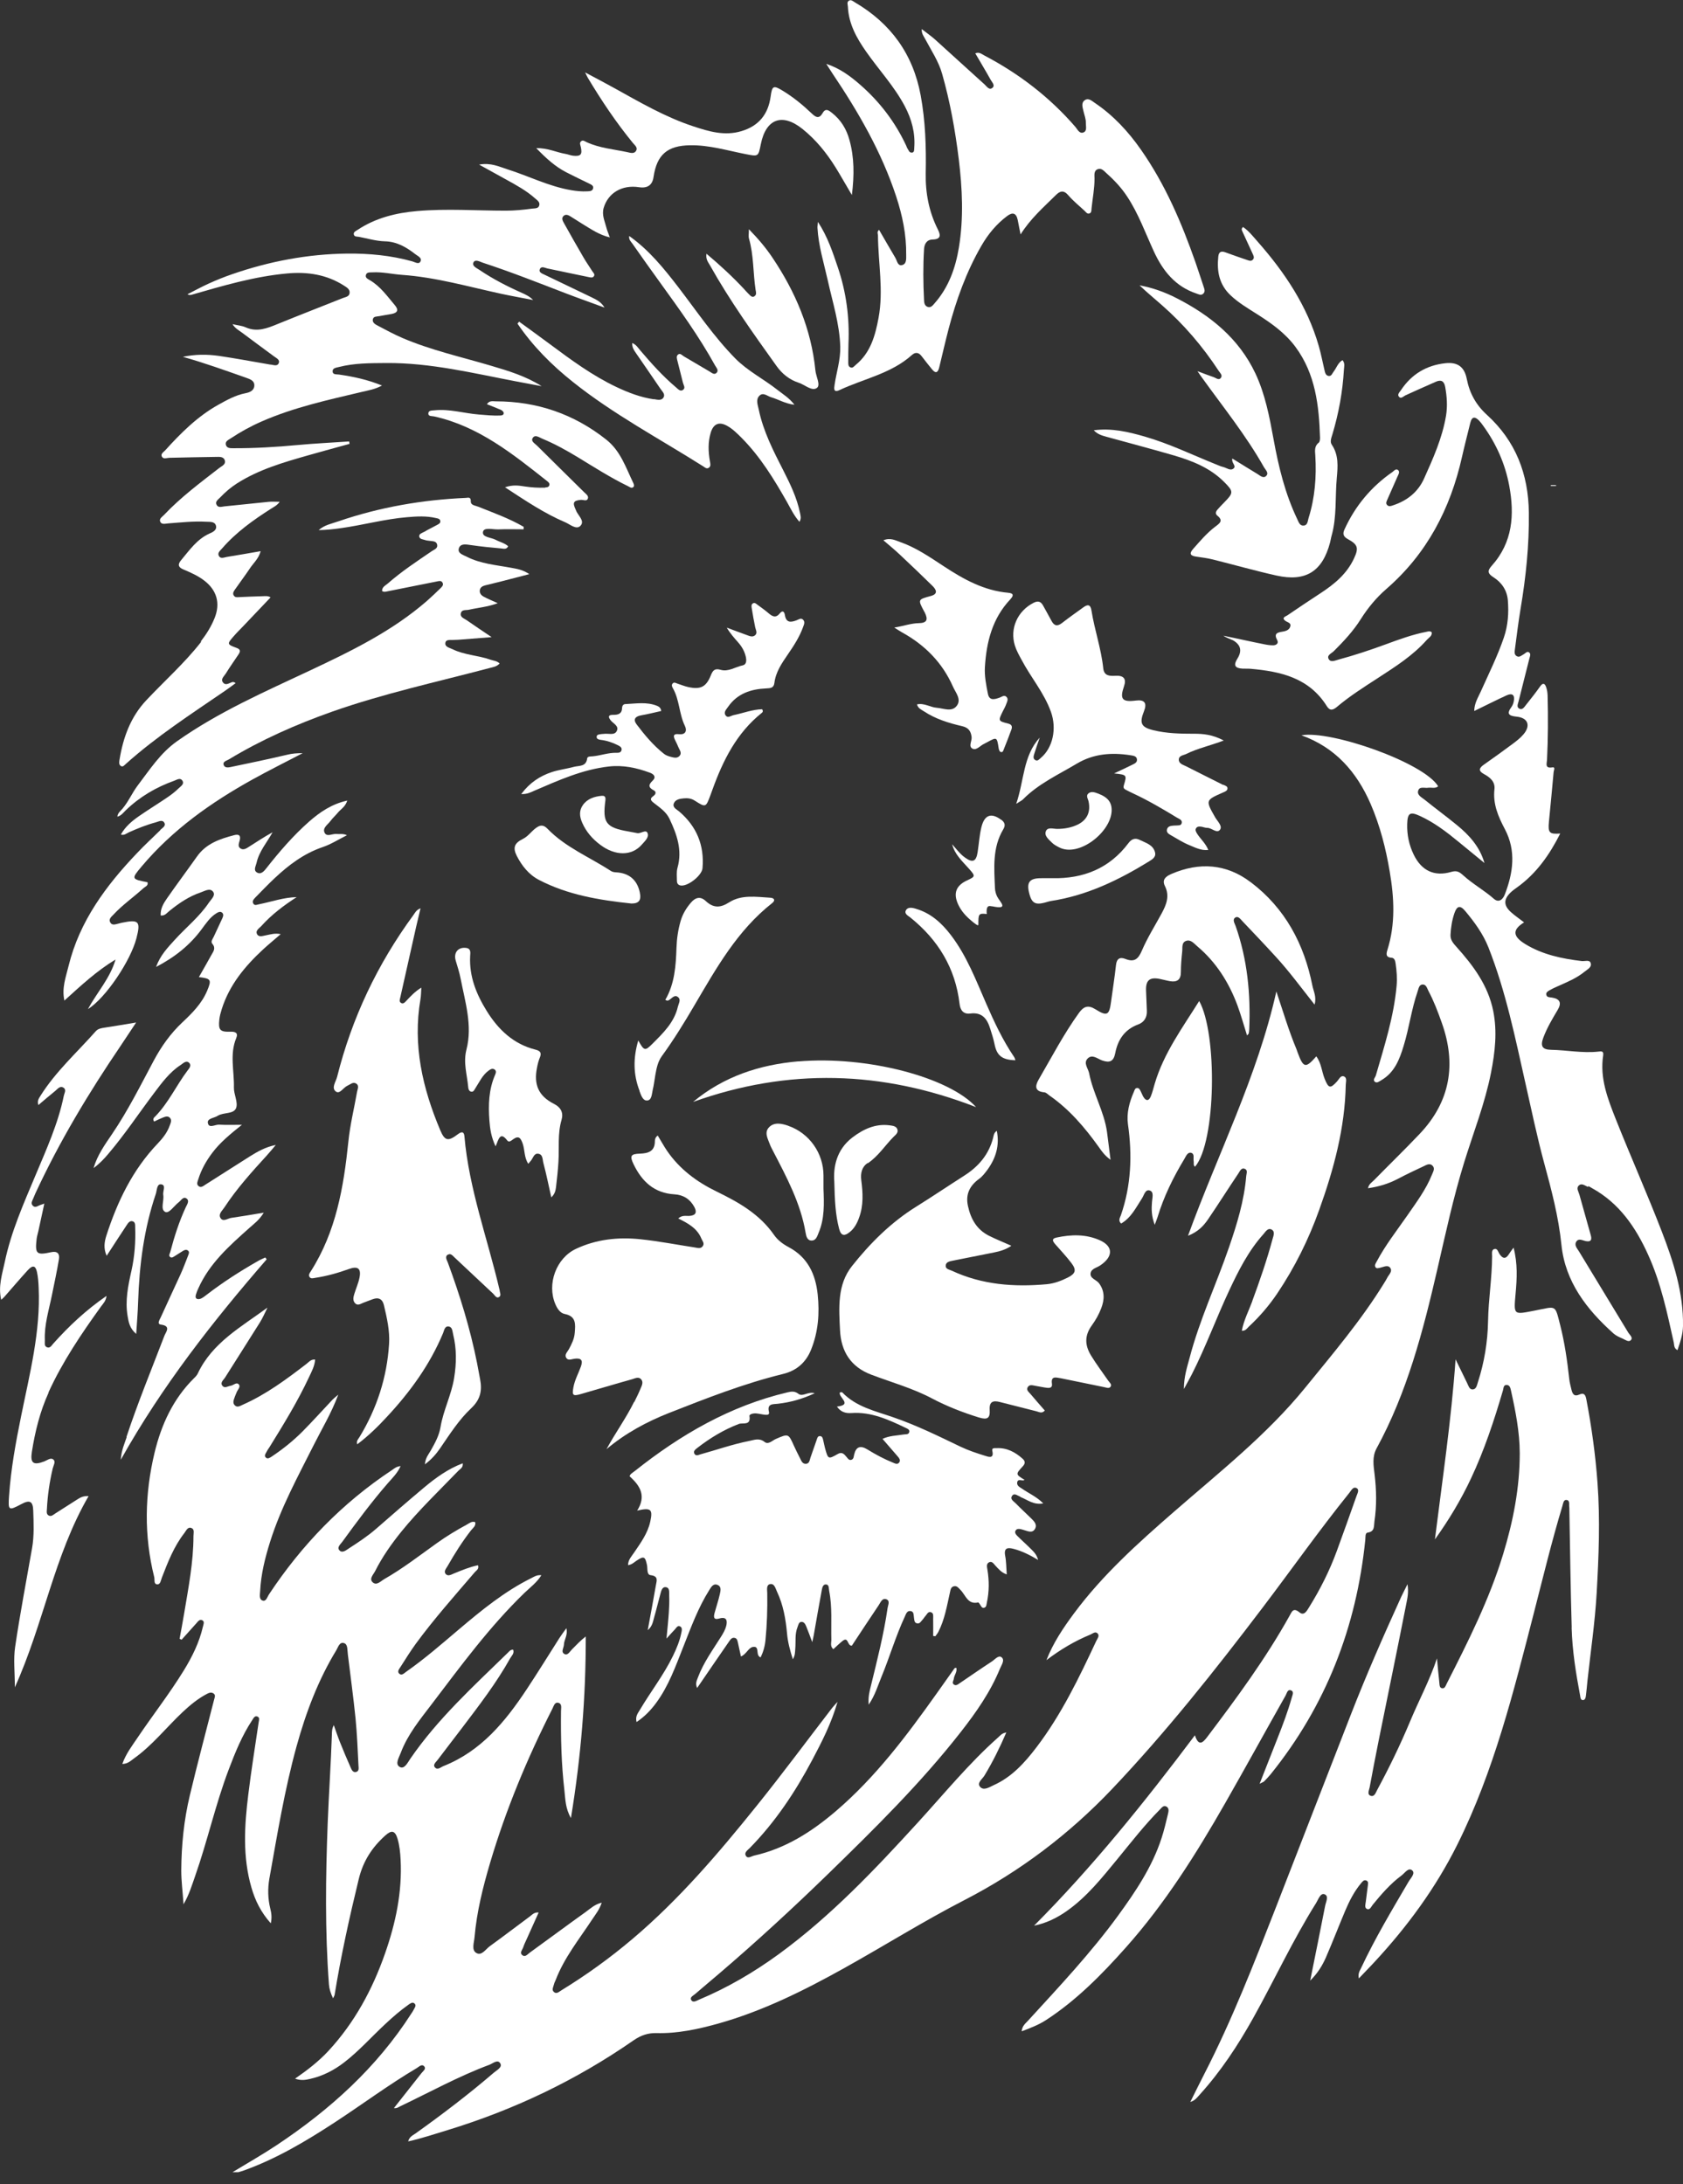 <svg xmlns="http://www.w3.org/2000/svg" width="104" height="135" viewBox="0 0 104 135" fill="none"><rect x="0" y="0" width="104" height="135" fill="#333333" stroke="none"/><g clip-path="url(#clip0_46_640)"><path d="M77.296 54.536C75.788 53.385 74.112 53.271 72.377 54.022C72.045 54.167 71.786 54.368 71.986 54.768C72.295 55.386 72.072 55.923 71.782 56.46C71.368 57.224 70.9 57.965 70.56 58.761C70.333 59.289 70.092 59.489 69.542 59.271C69.197 59.134 69.002 59.257 68.961 59.657C68.879 60.413 68.757 61.163 68.657 61.918C68.547 62.755 68.416 62.837 67.68 62.377C67.239 62.105 66.967 62.205 66.681 62.596C65.736 63.906 64.991 65.338 64.182 66.73C63.951 67.131 63.937 67.463 64.537 67.517C64.646 67.526 64.75 67.64 64.85 67.713C66.086 68.572 67.044 69.7 67.912 70.915C68.084 71.16 68.252 71.411 68.625 71.688C68.538 71.029 68.479 70.496 68.407 69.969C68.23 68.7 67.544 67.59 67.303 66.339C67.244 66.034 66.93 65.711 67.212 65.425C67.498 65.138 67.825 65.448 68.112 65.548C68.584 65.711 68.816 65.598 68.915 65.097C69.074 64.265 69.497 63.628 70.337 63.319C70.714 63.178 70.891 62.873 70.869 62.459C70.85 62.045 70.832 61.627 70.819 61.213C70.8 60.594 71.041 60.385 71.654 60.504C71.868 60.544 72.077 60.608 72.29 60.645C72.736 60.722 72.976 60.563 72.972 60.071C72.972 59.657 73.008 59.239 73.053 58.825C73.081 58.584 72.999 58.261 73.294 58.156C73.59 58.052 73.785 58.325 73.989 58.493C75.152 59.475 75.938 60.722 76.465 62.136C76.687 62.737 76.855 63.355 77.06 64.001C77.119 63.933 77.155 63.91 77.164 63.878C77.182 63.792 77.192 63.701 77.196 63.61C77.287 61.44 77.082 59.307 76.356 57.242C76.297 57.074 76.129 56.833 76.347 56.706C76.519 56.605 76.665 56.824 76.787 56.951C77.473 57.674 78.159 58.393 78.831 59.13C79.672 60.044 80.407 61.054 81.234 62.095C81.366 61.6 81.166 61.268 81.098 60.922C80.589 58.347 79.413 56.142 77.3 54.536H77.296Z" fill="white"></path><path d="M71.355 75.709C71.445 75.459 71.496 75.345 71.532 75.227C71.918 73.953 72.499 72.771 73.185 71.638C73.281 71.479 73.376 71.211 73.589 71.252C73.839 71.302 73.726 71.584 73.762 71.766C73.785 71.884 73.726 72.02 73.844 72.116C75.152 70.597 75.234 63.883 74.103 61.873C73.062 63.537 71.913 65.097 71.355 66.985C71.277 67.244 71.218 67.513 71.114 67.763C71 68.045 70.828 68.081 70.655 67.799C70.591 67.69 70.551 67.567 70.492 67.458C70.442 67.363 70.396 67.244 70.269 67.249C70.137 67.249 70.11 67.385 70.069 67.481C69.788 68.118 69.606 68.805 69.701 69.487C69.974 71.402 69.901 73.276 69.265 75.113C69.211 75.263 69.079 75.441 69.279 75.627C69.906 75.263 70.201 74.631 70.573 74.063C70.701 73.867 70.773 73.48 71.064 73.59C71.314 73.68 71.205 74.04 71.187 74.285C71.15 74.722 71.146 75.15 71.359 75.714L71.355 75.709Z" fill="white"></path><path d="M65.504 85.179C66.408 85.361 67.308 85.548 68.211 85.734C68.352 85.761 68.525 85.843 68.62 85.721C68.734 85.579 68.566 85.457 68.489 85.347C68.13 84.824 67.748 84.324 67.416 83.778C67.021 83.123 67.021 82.537 67.475 81.913C67.707 81.595 67.907 81.236 68.048 80.867C68.252 80.344 68.279 79.812 67.916 79.321C67.748 79.093 67.335 79.021 67.394 78.689C67.448 78.388 67.839 78.352 68.057 78.165C68.084 78.143 68.116 78.12 68.143 78.102C68.802 77.579 68.734 77.001 67.953 76.655C67.089 76.273 66.19 76.301 65.291 76.492C64.945 76.564 65.068 76.742 65.213 76.91C65.545 77.292 65.899 77.661 66.204 78.065C66.535 78.498 66.467 78.72 65.99 78.962C65.581 79.166 65.154 79.33 64.7 79.375C62.674 79.562 60.685 79.416 58.809 78.538C58.654 78.466 58.409 78.443 58.441 78.206C58.468 77.997 58.691 77.961 58.868 77.924C59.717 77.752 60.571 77.583 61.421 77.415C61.784 77.342 62.134 77.247 62.497 77.001C61.993 76.774 61.539 76.596 61.107 76.378C60.353 75.996 59.985 75.336 59.813 74.536C59.654 73.808 59.931 73.28 60.512 72.857C60.712 72.712 60.871 72.498 61.021 72.298C61.534 71.588 61.779 70.811 61.598 69.896C61.416 70.015 61.407 70.174 61.375 70.306C61.112 71.352 60.476 72.098 59.586 72.666C58.595 73.299 57.619 73.958 56.62 74.581C55.062 75.55 53.776 76.833 52.65 78.252C51.727 79.412 51.841 80.844 51.909 82.223C51.973 83.537 52.577 84.492 53.844 84.97C55.093 85.443 56.388 85.802 57.578 86.43C58.509 86.921 59.486 87.303 60.489 87.613C61.021 87.776 61.189 87.658 61.157 87.144C61.125 86.626 61.371 86.553 61.784 86.657C62.538 86.849 63.292 87.04 64.046 87.231C64.21 87.272 64.378 87.394 64.564 87.185C64.264 86.844 63.969 86.507 63.678 86.162C63.578 86.043 63.401 85.921 63.506 85.743C63.619 85.548 63.824 85.634 64.001 85.661C64.232 85.698 64.46 85.752 64.696 85.78C64.868 85.798 65.041 85.78 65.004 85.529C64.932 85.056 65.227 85.129 65.509 85.184L65.504 85.179Z" fill="white"></path><path d="M77.387 80.421C77.164 81.022 76.86 81.599 76.737 82.254C76.969 82.268 77.055 82.109 77.164 82.004C77.832 81.385 78.418 80.703 78.927 79.948C80.012 78.333 80.871 76.6 81.525 74.767C82.42 72.27 83.11 69.728 83.16 67.053C83.16 66.871 83.264 66.603 83.028 66.526C82.842 66.466 82.742 66.708 82.624 66.84C82.211 67.299 82.097 67.272 81.865 66.703C81.675 66.244 81.657 65.716 81.339 65.293C80.68 66.048 80.544 66.021 80.189 65.061C80.162 64.993 80.144 64.925 80.117 64.856C79.644 63.724 79.295 62.55 78.872 61.281C77.687 66.576 75.261 71.302 73.412 76.382C74.035 76.136 74.366 75.777 74.643 75.377C75.284 74.435 75.892 73.471 76.528 72.525C76.619 72.389 76.706 72.152 76.928 72.248C77.119 72.329 77.023 72.534 77.01 72.689C76.883 74.217 76.438 75.668 75.942 77.105C75.161 79.38 74.13 81.567 73.517 83.905C73.362 84.492 73.158 85.079 73.158 85.857C73.371 85.461 73.512 85.211 73.644 84.956C74.507 83.259 75.157 81.472 75.965 79.748C76.542 78.515 77.155 77.305 78.073 76.282C78.204 76.132 78.354 75.864 78.591 76.005C78.809 76.136 78.686 76.4 78.631 76.605C78.282 77.901 77.846 79.161 77.382 80.421H77.387Z" fill="white"></path><path d="M63.069 92.534C63.492 92.698 63.864 93.035 64.468 92.925C64.055 92.507 63.583 92.311 63.178 92.029C63.033 91.929 62.824 91.843 62.856 91.629C62.901 91.356 63.174 91.579 63.31 91.47C62.756 91.129 62.747 91.124 63.21 90.624C63.378 90.442 63.342 90.296 63.188 90.16C62.729 89.751 62.211 89.473 61.57 89.51C61.461 89.514 61.271 89.473 61.321 89.687C61.439 90.192 61.066 90.042 60.876 89.983C60.358 89.823 59.84 89.651 59.354 89.419C57.982 88.759 56.624 88.09 55.179 87.595C54.076 87.213 52.904 86.958 52.045 86.062C52.023 86.039 51.95 86.062 51.9 86.062C51.773 86.348 52.731 86.831 51.718 86.94C51.945 87.263 52.231 87.367 52.613 87.34C53.835 87.254 54.907 87.749 55.974 88.259C56.079 88.309 56.233 88.368 56.183 88.527C56.138 88.677 55.979 88.645 55.856 88.663C55.42 88.736 54.971 88.732 54.534 88.936C54.871 89.323 55.179 89.678 55.484 90.033C55.566 90.128 55.656 90.246 55.579 90.374C55.479 90.542 55.32 90.465 55.193 90.41C54.639 90.187 54.112 89.905 53.603 89.591C53.167 89.319 52.893 89.425 52.781 89.91C52.754 90.033 52.754 90.178 52.618 90.228C52.468 90.283 52.391 90.151 52.313 90.055C52.168 89.882 52.036 89.719 51.773 89.869C51.178 90.206 51.173 90.201 50.982 89.51C50.941 89.35 50.91 89.191 50.873 89.032C50.842 88.909 50.819 88.759 50.655 88.764C50.528 88.764 50.496 88.9 50.465 89C50.337 89.359 50.215 89.719 50.088 90.078C50.029 90.242 50.029 90.474 49.788 90.478C49.565 90.478 49.511 90.269 49.429 90.115C49.302 89.873 49.184 89.628 49.07 89.382C48.72 88.6 48.725 88.604 47.944 88.941C47.721 89.037 47.485 89.309 47.249 89.127C46.913 88.859 46.613 89.005 46.281 89.068C45.268 89.269 44.296 89.614 43.301 89.887C43.17 89.924 43.006 90.023 42.911 89.855C42.825 89.692 42.97 89.591 43.083 89.501C43.874 88.886 44.719 88.372 45.659 88.013C45.895 87.922 46.413 88.141 46.313 87.522C46.295 87.408 46.563 87.344 46.735 87.363C46.917 87.381 47.09 87.426 47.271 87.445C47.398 87.458 47.567 87.463 47.517 87.267C47.389 86.749 47.762 86.799 48.057 86.767C48.825 86.68 49.552 86.485 50.346 86.116C49.919 85.994 49.606 86.353 49.347 86.157C49.102 85.971 48.911 86.003 48.657 86.062C45.114 86.899 42.052 88.677 39.231 90.92C39.1 91.024 38.923 91.115 38.909 91.252C39.586 91.857 39.936 92.484 39.372 93.371C40.235 93.166 40.349 93.294 40.181 94.058C40.017 94.79 39.586 95.368 39.181 95.968C39.032 96.196 38.814 96.4 38.809 96.742C39.045 96.71 39.177 96.573 39.322 96.473C39.79 96.159 39.867 96.196 39.981 96.742C40.026 96.96 39.954 97.333 40.204 97.36C40.699 97.415 40.581 97.706 40.531 97.979C40.372 98.893 40.204 99.803 40.026 100.758C40.313 100.526 40.349 100.23 40.426 99.957C40.558 99.507 40.662 99.048 40.789 98.593C40.849 98.388 40.889 98.083 41.13 98.102C41.403 98.12 41.344 98.434 41.353 98.634C41.366 98.975 41.353 99.321 41.33 99.666C41.298 100.158 41.244 100.649 41.185 101.281C41.421 101.022 41.548 100.872 41.689 100.731C41.784 100.635 41.861 100.444 42.03 100.53C42.179 100.608 42.13 100.79 42.102 100.926C42.002 101.427 41.807 101.895 41.584 102.354C41.012 103.532 40.204 104.565 39.54 105.688C39.418 105.893 39.245 106.089 39.336 106.439C39.836 106.102 40.204 105.716 40.526 105.284C41.316 104.224 41.748 102.987 42.229 101.777C42.702 100.581 43.142 99.371 43.833 98.274C43.946 98.093 44.078 97.856 44.337 97.961C44.6 98.065 44.523 98.334 44.482 98.534C44.396 98.92 44.264 99.298 44.16 99.684C44.096 99.925 44.074 100.148 44.451 100.039C44.918 99.903 44.955 100.189 44.873 100.512C44.814 100.735 44.691 100.949 44.569 101.145C44.051 101.972 43.469 102.764 43.124 103.692C43.052 103.883 42.956 104.065 43.079 104.333C43.188 104.174 43.261 104.074 43.329 103.969C43.901 103.132 44.473 102.295 45.05 101.463C45.132 101.345 45.218 101.204 45.391 101.235C45.568 101.267 45.572 101.44 45.609 101.577C45.668 101.836 45.722 102.095 45.786 102.386C46.122 102.25 46.24 101.854 46.517 101.799C46.99 101.713 46.649 102.323 47.003 102.441C47.167 102.104 47.267 101.749 47.303 101.367C47.398 100.412 47.426 99.453 47.412 98.488C47.412 98.284 47.335 97.97 47.58 97.915C47.857 97.856 47.921 98.183 48.016 98.384C48.402 99.198 48.552 100.071 48.634 100.958C48.679 101.49 48.816 102 48.993 102.559C49.143 102.313 49.125 102.109 49.143 101.913C49.184 101.463 49.106 101.004 49.284 100.567C49.334 100.44 49.356 100.248 49.533 100.248C49.697 100.248 49.77 100.403 49.824 100.535C49.942 100.822 50.047 101.117 50.192 101.499C50.237 101.29 50.265 101.185 50.283 101.081C50.446 100.153 50.605 99.225 50.778 98.302C50.805 98.152 50.846 97.924 51.037 97.933C51.246 97.942 51.205 98.174 51.237 98.325C51.437 99.33 51.346 100.349 51.373 101.363C51.373 101.545 51.287 101.759 51.496 101.936C51.686 101.763 51.864 101.586 52.059 101.431C52.445 101.122 52.34 101.74 52.64 101.718C53.181 100.899 53.735 100.053 54.303 99.211C54.416 99.043 54.512 98.752 54.775 98.852C55.016 98.948 54.875 99.202 54.848 99.389C54.616 101.004 54.212 102.582 53.826 104.165C53.739 104.519 53.635 104.879 53.681 105.365C54.076 104.779 54.239 104.206 54.462 103.664C54.975 102.427 55.347 101.135 55.915 99.916C55.988 99.757 56.047 99.539 56.279 99.58C56.483 99.616 56.451 99.826 56.478 99.985C56.501 100.126 56.488 100.299 56.665 100.339C56.837 100.38 56.91 100.217 57.005 100.117C57.069 100.053 57.11 99.966 57.173 99.903C57.278 99.794 57.342 99.575 57.546 99.657C57.705 99.721 57.66 99.907 57.664 100.048C57.673 100.403 57.664 100.762 57.664 101.117L57.8 101.135C57.859 101.049 57.932 100.967 57.982 100.872C58.377 100.103 58.514 99.261 58.7 98.434C58.736 98.279 58.75 98.093 58.945 98.047C59.136 98.001 59.231 98.152 59.349 98.27C59.672 98.588 59.79 99.189 60.439 99.048C60.476 99.039 60.539 99.139 60.576 99.198C60.635 99.289 60.68 99.407 60.812 99.375C60.966 99.334 60.953 99.184 60.98 99.066C61.13 98.384 61.13 97.701 61.016 97.014C60.994 96.86 60.934 96.664 61.112 96.569C61.302 96.473 61.402 96.655 61.507 96.769C61.698 96.969 61.87 97.197 62.211 97.315C62.179 96.887 62.184 96.519 62.115 96.168C62.016 95.659 62.279 95.641 62.638 95.736C63.16 95.873 63.642 96.114 64.15 96.419C64.06 96.068 63.855 95.891 63.669 95.705C63.401 95.436 63.115 95.186 62.847 94.918C62.765 94.831 62.674 94.708 62.774 94.581C62.847 94.486 62.969 94.495 63.078 94.517C63.151 94.531 63.215 94.558 63.287 94.576C63.528 94.645 63.805 94.786 63.964 94.486C64.105 94.208 63.883 94.013 63.701 93.831C63.392 93.526 63.069 93.235 62.765 92.921C62.638 92.789 62.379 92.657 62.556 92.439C62.692 92.27 62.883 92.448 63.047 92.511L63.069 92.534Z" fill="white"></path><path d="M27.69 77.547C27.858 77.447 27.985 77.629 28.099 77.733C28.893 78.475 29.684 79.221 30.474 79.962C30.574 80.058 30.665 80.249 30.815 80.18C31.006 80.094 30.883 79.894 30.874 79.744C30.874 79.726 30.865 79.707 30.86 79.689C30.124 76.542 28.98 73.485 28.698 70.228C28.675 69.942 28.526 69.928 28.294 70.106C27.69 70.565 27.485 70.524 27.204 69.856C26.109 67.263 25.496 64.597 25.982 61.764C26.023 61.527 26.018 61.286 26.036 61.045C25.641 61.286 25.373 61.577 25.105 61.864C25.019 61.955 24.919 62.073 24.783 61.991C24.646 61.909 24.71 61.768 24.737 61.645C25.064 60.181 25.396 58.716 25.723 57.252C25.805 56.897 25.891 56.547 25.986 56.142C25.718 56.242 25.65 56.419 25.546 56.56C23.325 59.59 21.744 62.919 20.831 66.562C20.754 66.863 20.463 67.24 20.749 67.463C20.994 67.654 21.212 67.222 21.467 67.108C21.644 67.031 21.812 66.849 22.012 66.976C22.207 67.099 22.098 67.308 22.066 67.477C21.885 68.509 21.63 69.532 21.526 70.574C21.235 73.39 20.763 76.137 19.205 78.579C19.137 78.684 19.046 78.802 19.128 78.93C19.214 79.057 19.355 79.002 19.477 78.984C20.195 78.875 20.89 78.68 21.571 78.434C22.116 78.238 22.334 78.411 22.212 78.984C22.144 79.316 21.998 79.639 21.898 79.967C21.839 80.158 21.785 80.371 21.93 80.54C22.107 80.74 22.298 80.576 22.475 80.513C22.662 80.444 22.848 80.371 23.034 80.303C23.402 80.167 23.638 80.303 23.724 80.672C23.911 81.463 24.097 82.273 24.042 83.082C23.911 85.138 23.288 87.058 22.216 88.823C22.144 88.945 22.003 89.059 22.076 89.273C22.77 88.75 23.361 88.168 23.924 87.558C25.351 86.025 26.568 84.347 27.381 82.396C27.449 82.236 27.476 81.945 27.735 81.991C27.962 82.032 27.953 82.291 28.003 82.482C28.221 83.374 28.212 84.26 28.062 85.175C27.894 86.221 27.395 87.167 27.222 88.204C27.136 88.732 26.881 89.191 26.622 89.65C26.486 89.891 26.282 90.114 26.259 90.51C26.668 90.201 26.945 89.882 27.19 89.528C27.785 88.663 28.353 87.758 29.116 87.044C29.693 86.503 29.802 85.943 29.666 85.243C29.598 84.906 29.543 84.565 29.475 84.229C29.052 82.109 28.416 80.053 27.672 78.034C27.613 77.879 27.467 77.67 27.676 77.547H27.69Z" fill="white"></path><path d="M39.182 86.653C38.687 87.658 38.023 88.567 37.478 89.573C38.646 88.586 39.968 87.876 41.362 87.326C43.665 86.421 45.972 85.516 48.389 84.924C49.211 84.724 49.797 84.228 50.12 83.423C50.565 82.318 50.651 81.176 50.528 80.007C50.397 78.756 49.915 77.715 48.739 77.087C48.389 76.901 48.053 76.655 47.826 76.323C46.931 75.036 45.636 74.308 44.274 73.644C43.056 73.053 41.984 72.257 41.208 71.115C41.008 70.819 40.84 70.505 40.644 70.187C40.485 70.305 40.467 70.437 40.467 70.556C40.463 71.179 40.031 71.288 39.554 71.306C38.982 71.324 38.895 71.433 39.154 71.966C39.668 73.03 40.431 73.749 41.68 73.821C42.225 73.853 42.643 74.117 42.906 74.604C43.074 74.918 43.011 75.122 42.616 75.154C42.402 75.172 42.157 75.086 41.912 75.313C42.529 75.618 43.088 75.927 43.342 76.559C43.401 76.705 43.547 76.841 43.433 77.014C43.306 77.205 43.115 77.133 42.938 77.105C41.812 76.933 40.694 76.714 39.563 76.596C38.201 76.455 36.852 76.596 35.589 77.192C34.371 77.765 33.785 79.361 34.317 80.608C34.435 80.885 34.612 81.163 34.898 81.217C35.62 81.358 35.557 81.863 35.516 82.382C35.489 82.754 35.325 83.078 35.153 83.396C35.062 83.564 34.862 83.728 34.994 83.933C35.112 84.115 35.325 84.005 35.498 83.983C35.907 83.928 36.043 84.064 35.893 84.474C35.739 84.897 35.516 85.297 35.434 85.747C35.343 86.243 35.398 86.307 35.88 86.17C36.938 85.866 37.996 85.547 39.054 85.252C39.232 85.202 39.454 85.07 39.618 85.252C39.786 85.447 39.645 85.67 39.568 85.861C39.459 86.129 39.327 86.389 39.2 86.648L39.182 86.653Z" fill="white"></path><path d="M97.118 100.617C97.159 102.031 97.382 103.428 97.645 104.815C97.663 104.92 97.668 105.065 97.791 105.079C97.954 105.097 97.981 104.938 98 104.815C98.04 104.51 98.063 104.201 98.095 103.896C98.29 102.095 98.558 100.303 98.663 98.497C98.794 96.223 98.885 93.944 98.717 91.656C98.59 89.919 98.354 88.204 98.027 86.494C97.981 86.248 97.9 86.053 97.6 86.194C97.277 86.344 97.173 86.162 97.109 85.903C97.055 85.675 96.991 85.448 96.969 85.216C96.846 84.101 96.687 82.987 96.41 81.9C96.078 80.603 96.192 80.745 94.852 81.004C93.512 81.263 93.535 81.313 93.657 79.935C93.739 79.025 93.789 78.111 93.53 77.115C93.398 77.297 93.321 77.392 93.257 77.497C93.053 77.838 92.862 77.815 92.653 77.497C92.572 77.374 92.531 77.133 92.326 77.206C92.154 77.269 92.204 77.492 92.204 77.647C92.199 78.989 91.977 80.312 91.954 81.654C91.931 82.937 91.722 84.215 91.323 85.443C91.263 85.625 91.227 85.884 90.986 85.88C90.796 85.88 90.737 85.643 90.659 85.484C90.419 84.997 90.182 84.511 89.946 84.019C89.683 87.786 89.129 91.461 88.67 95.15C89.533 93.944 90.278 92.707 90.895 91.392C91.722 89.637 92.331 87.795 92.876 85.934C92.912 85.802 92.903 85.602 93.094 85.602C93.298 85.602 93.335 85.793 93.371 85.953C93.653 87.226 93.907 88.504 93.912 89.819C93.912 91.957 93.507 94.026 92.885 96.064C92.031 98.87 90.718 101.472 89.397 104.069C89.338 104.187 89.287 104.383 89.11 104.351C88.938 104.319 88.96 104.124 88.942 103.987C88.888 103.491 88.842 103 88.797 102.504C88.343 103.869 87.671 105.111 87.13 106.412C86.53 107.849 85.849 109.25 85.109 110.623C85.018 110.787 84.941 111.069 84.713 111.001C84.459 110.924 84.6 110.66 84.636 110.478C84.813 109.518 85 108.558 85.19 107.603C85.758 104.783 86.344 101.968 86.898 99.143C86.966 98.797 87.057 98.429 86.975 97.919C86.803 98.27 86.685 98.488 86.58 98.716C85.486 101.122 84.423 103.541 83.464 106.007C81.924 109.955 80.398 113.907 78.859 117.855C77.496 121.349 76.138 124.842 74.425 128.18C74.139 128.735 73.867 129.295 73.553 129.923C73.867 129.822 73.985 129.631 74.125 129.481C75.434 128.039 76.496 126.425 77.446 124.724C78.759 122.368 79.894 119.911 81.329 117.623C81.466 117.405 81.588 116.996 81.843 117.082C82.138 117.187 81.929 117.564 81.884 117.81C81.593 119.316 81.284 120.816 80.962 122.422C81.425 121.967 81.711 121.494 81.934 120.989C82.352 120.025 82.728 119.047 83.137 118.078C83.392 117.478 83.692 116.896 84.114 116.391C84.196 116.295 84.282 116.177 84.427 116.232C84.586 116.295 84.532 116.445 84.523 116.564C84.486 116.887 84.436 117.21 84.4 117.533C84.382 117.692 84.305 117.905 84.459 117.987C84.645 118.087 84.732 117.851 84.823 117.737C85.363 117.078 85.917 116.432 86.608 115.922C86.812 115.772 87.035 115.399 87.271 115.613C87.475 115.8 87.162 116.095 87.035 116.318C86.008 118.069 84.968 119.807 84.105 121.649C84.023 121.817 83.905 121.981 83.969 122.286C84.318 121.917 84.618 121.612 84.909 121.299C86.953 119.097 88.715 116.705 90.06 114.003C92.322 109.459 93.53 104.569 94.784 99.698C95.352 97.487 95.888 95.272 96.546 93.089C96.591 92.944 96.61 92.698 96.791 92.712C97.037 92.73 96.941 92.989 96.973 93.153C96.982 93.207 96.973 93.262 96.978 93.317C97.023 95.745 97.05 98.174 97.123 100.599L97.118 100.617Z" fill="white"></path><path d="M31.36 70.505C31.451 70.624 31.591 70.506 31.696 70.428C32.05 70.169 32.173 70.328 32.3 70.688C32.436 71.083 32.382 71.534 32.645 71.934C32.722 71.838 32.768 71.788 32.813 71.734C32.945 71.57 32.999 71.279 33.254 71.311C33.554 71.347 33.522 71.674 33.576 71.879C33.763 72.571 33.899 73.271 34.067 74.008C34.289 73.803 34.33 73.589 34.358 73.38C34.421 72.862 34.476 72.339 34.508 71.816C34.562 70.951 34.449 70.082 34.698 69.227C34.825 68.791 34.68 68.454 34.212 68.218C33.277 67.74 32.977 67.035 33.181 66.007C33.222 65.793 33.272 65.58 33.354 65.379C33.477 65.093 33.404 64.956 33.095 64.879C31.728 64.538 30.783 63.633 30.07 62.477C29.434 61.45 28.989 60.349 29.052 59.098C29.061 58.898 29.125 58.63 28.798 58.589C28.298 58.529 28.017 58.893 28.162 59.38C28.271 59.744 28.389 60.108 28.462 60.481C28.743 61.932 29.207 63.387 28.825 64.87C28.616 65.68 28.861 66.407 28.93 67.171C28.939 67.29 28.971 67.449 29.116 67.476C29.27 67.504 29.316 67.349 29.384 67.249C29.629 66.871 29.815 66.448 30.197 66.171C30.301 66.094 30.415 66.021 30.547 66.094C30.688 66.18 30.647 66.316 30.597 66.43C30.201 67.335 30.17 68.295 30.242 69.255C30.279 69.76 30.351 70.278 30.624 70.856C30.81 70.442 30.896 69.891 31.355 70.505H31.36Z" fill="white"></path><path d="M2.993 86.071C3.861 84.165 5.028 82.441 6.246 80.749C6.373 80.576 6.546 80.417 6.582 80.099C5.31 80.976 4.261 81.963 3.293 83.046C3.189 83.16 3.098 83.351 2.903 83.273C2.712 83.196 2.78 82.996 2.771 82.841C2.73 81.886 3.021 80.981 3.207 80.058C3.357 79.316 3.52 78.57 3.643 77.824C3.697 77.488 3.543 77.315 3.162 77.397C2.258 77.597 2.158 77.506 2.262 76.587C2.28 76.428 2.33 76.269 2.367 76.109C2.485 75.555 2.607 75.004 2.739 74.395C2.598 74.445 2.53 74.463 2.462 74.49C2.317 74.549 2.162 74.677 2.017 74.513C1.885 74.363 2.003 74.208 2.062 74.058C2.103 73.958 2.144 73.858 2.189 73.758C3.67 70.56 5.478 67.554 7.454 64.643C7.749 64.206 8.04 63.76 8.412 63.201C7.663 63.324 7.063 63.428 6.459 63.519C6.259 63.551 6.064 63.578 5.919 63.738C4.76 65.052 3.439 66.23 2.498 67.736C2.407 67.886 2.285 68.027 2.371 68.304C2.735 67.995 3.071 67.704 3.416 67.427C3.561 67.308 3.707 67.09 3.925 67.231C4.12 67.358 3.975 67.563 3.943 67.731C3.593 69.446 2.871 71.033 2.199 72.634C1.463 74.386 0.686 76.128 0.295 78.002C0.141 78.743 -0.123 79.493 0.073 80.34C0.182 80.24 0.25 80.185 0.304 80.117C0.772 79.585 1.226 79.048 1.703 78.525C2.017 78.179 2.194 78.211 2.285 78.625C2.353 78.943 2.376 79.271 2.389 79.594C2.512 82.305 1.835 84.911 1.304 87.535C0.972 89.168 0.672 90.805 0.559 92.47C0.495 93.38 0.532 93.385 1.331 92.962C1.835 92.693 2.035 92.789 2.053 93.362C2.08 94.14 2.117 94.922 1.981 95.695C1.626 97.728 1.236 99.752 0.936 101.79C0.822 102.559 0.918 103.355 0.918 104.292C2.698 100.362 3.339 96.15 5.474 92.475C5.124 92.448 4.928 92.584 4.733 92.707C4.288 92.989 3.847 93.271 3.407 93.553C3.289 93.63 3.171 93.753 3.016 93.676C2.857 93.594 2.889 93.435 2.898 93.289C2.939 92.438 3.062 91.597 3.257 90.765C3.302 90.578 3.461 90.346 3.293 90.21C3.134 90.078 2.921 90.255 2.739 90.328C2.058 90.587 1.858 90.442 1.971 89.728C2.171 88.472 2.471 87.244 3.003 86.08L2.993 86.071Z" fill="white"></path><path d="M7.831 88.822C7.695 89.232 7.504 89.627 7.463 90.228C10.029 85.647 13.155 81.672 16.479 77.838C16.452 77.801 16.425 77.76 16.393 77.724C16.234 77.801 16.071 77.865 15.921 77.956C14.835 78.575 13.786 79.248 12.791 80.012C12.678 80.098 12.564 80.194 12.432 80.258C12.36 80.294 12.246 80.312 12.178 80.285C12.055 80.235 12.082 80.103 12.114 79.998C12.151 79.876 12.196 79.757 12.251 79.644C12.941 78.088 14.181 76.996 15.412 75.896C15.703 75.636 16.025 75.409 16.298 74.954C15.557 75.077 14.926 75.186 14.29 75.277C14.072 75.309 13.8 75.536 13.636 75.3C13.463 75.05 13.736 74.831 13.868 74.627C14.626 73.471 15.548 72.448 16.475 71.433C16.67 71.22 16.856 70.992 17.043 70.769C16.42 70.892 15.921 71.174 15.435 71.479C14.517 72.057 13.604 72.648 12.687 73.226C12.559 73.308 12.405 73.448 12.251 73.294C12.128 73.176 12.214 73.021 12.255 72.885C12.441 72.289 12.741 71.757 13.114 71.261C13.604 70.61 14.226 70.101 14.949 69.523C14.399 69.523 13.967 69.541 13.545 69.514C13.3 69.496 12.918 69.769 12.846 69.419C12.782 69.127 13.223 69.114 13.441 68.973C13.809 68.736 14.44 68.882 14.59 68.486C14.722 68.131 14.444 67.645 14.454 67.217C14.481 66.198 14.181 65.166 14.599 64.161C14.735 63.833 14.531 63.76 14.236 63.769C13.595 63.792 13.482 63.665 13.554 63.014C13.577 62.801 13.636 62.587 13.7 62.382C14.172 60.881 15.135 59.721 16.266 58.675C16.602 58.366 16.956 58.079 17.347 57.738C16.979 57.665 16.72 57.756 16.457 57.806C16.266 57.838 16.016 57.947 15.898 57.761C15.748 57.52 16.025 57.379 16.157 57.229C16.788 56.528 17.538 55.964 18.333 55.45C17.529 55.468 16.784 55.737 16.012 55.891C15.889 55.914 15.748 55.992 15.662 55.864C15.557 55.714 15.671 55.587 15.771 55.482C16.162 55.082 16.552 54.677 16.961 54.29C17.838 53.467 18.778 52.753 19.945 52.357C20.445 52.189 20.904 51.893 21.44 51.625C21.19 51.507 20.99 51.57 20.799 51.548C20.545 51.516 20.191 51.761 20.054 51.461C19.918 51.166 20.268 50.961 20.431 50.733C20.558 50.561 20.726 50.415 20.863 50.247C21.044 50.019 21.34 49.878 21.458 49.483C20.486 49.701 19.768 50.197 19.1 50.783C18.119 51.648 17.27 52.635 16.461 53.663C16.325 53.836 16.13 54.081 15.875 53.926C15.644 53.785 15.807 53.54 15.853 53.335C16.012 52.617 16.498 52.071 16.843 51.443C16.343 51.716 15.88 52.025 15.412 52.321C15.248 52.425 15.058 52.571 14.862 52.444C14.672 52.321 14.767 52.121 14.812 51.948C14.89 51.639 14.771 51.543 14.472 51.62C13.586 51.852 12.737 52.139 12.173 52.94C11.556 53.813 10.915 54.668 10.306 55.546C10.098 55.846 9.902 56.178 9.929 56.587C10.197 56.615 10.311 56.428 10.461 56.31C11.056 55.828 11.683 55.4 12.414 55.155C12.659 55.073 12.977 54.864 13.168 55.118C13.336 55.341 13.055 55.578 12.918 55.778C12.332 56.66 11.496 57.32 10.793 58.097C10.366 58.571 9.911 59.03 9.643 59.767C10.82 59.153 11.733 58.416 12.455 57.443C12.727 57.079 12.973 56.697 13.368 56.451C13.477 56.383 13.604 56.315 13.718 56.405C13.836 56.501 13.795 56.633 13.74 56.756C13.568 57.133 13.391 57.511 13.213 57.888C13.145 58.034 13 58.197 13.123 58.339C13.354 58.607 13.182 58.812 13.064 59.025C12.814 59.48 12.555 59.926 12.291 60.394C13.046 60.485 13.086 60.558 12.8 61.24C12.469 62.032 11.873 62.623 11.269 63.192C10.534 63.883 9.966 64.684 9.493 65.571C8.676 67.103 7.899 68.663 6.918 70.105C6.477 70.756 6.014 71.402 5.782 72.198C6.132 71.943 6.427 71.638 6.7 71.311C7.708 70.124 8.571 68.823 9.507 67.581C9.998 66.931 10.479 66.266 11.179 65.816C11.329 65.716 11.519 65.507 11.701 65.707C11.851 65.871 11.674 66.057 11.574 66.189C10.892 67.103 10.411 68.159 9.611 68.987C9.534 69.064 9.403 69.15 9.525 69.323C9.689 69.246 9.848 69.164 10.011 69.1C10.161 69.041 10.329 68.95 10.475 69.068C10.643 69.214 10.552 69.396 10.488 69.569C10.334 70.005 10.052 70.36 9.739 70.688C8.194 72.307 7.25 74.272 6.573 76.373C6.455 76.746 6.382 77.156 6.591 77.62C7.036 76.937 7.436 76.314 7.845 75.7C7.922 75.582 8.026 75.441 8.19 75.486C8.367 75.532 8.349 75.709 8.353 75.85C8.385 76.76 8.321 77.651 8.122 78.547C7.917 79.462 7.722 80.394 7.885 81.345C7.949 81.709 7.999 82.091 8.417 82.45C8.462 81.722 8.517 81.099 8.535 80.476C8.608 78.202 8.894 75.968 9.625 73.803C9.702 73.58 9.684 73.162 9.961 73.203C10.284 73.248 10.047 73.63 10.088 73.858C10.152 74.222 9.889 74.749 10.211 74.909C10.447 75.027 10.761 74.526 11.042 74.313C11.192 74.199 11.324 73.931 11.528 74.081C11.728 74.222 11.556 74.454 11.478 74.622C11.065 75.513 10.77 76.441 10.52 77.392C10.493 77.492 10.406 77.606 10.511 77.692C10.611 77.774 10.715 77.692 10.806 77.633C10.974 77.528 11.142 77.419 11.31 77.315C11.406 77.256 11.519 77.219 11.615 77.296C11.724 77.383 11.665 77.497 11.628 77.597C11.478 77.983 11.333 78.374 11.16 78.757C10.756 79.648 10.334 80.531 9.934 81.422C9.875 81.558 9.675 81.836 9.939 81.872C10.593 81.959 10.252 82.323 10.157 82.568C9.362 84.647 8.512 86.707 7.813 88.822H7.831Z" fill="white"></path><path d="M98.136 73.312C98.222 73.339 98.295 73.394 98.377 73.439C100.062 74.367 101.079 75.859 101.847 77.56C102.633 79.289 103.019 81.131 103.428 82.973C103.464 83.132 103.428 83.337 103.659 83.451C103.832 82.946 103.991 82.477 104 81.959C104.032 79.903 103.41 77.988 102.687 76.114C101.788 73.785 100.77 71.497 99.848 69.178C99.349 67.918 98.849 66.64 99.067 65.23C99.108 64.952 98.949 64.979 98.776 64.998C97.795 65.107 96.828 64.907 95.851 64.888C95.306 64.879 95.174 64.661 95.365 64.147C95.592 63.533 95.928 62.974 96.26 62.414C96.514 61.986 96.393 61.735 95.897 61.659C95.76 61.636 95.579 61.659 95.551 61.472C95.529 61.327 95.669 61.259 95.778 61.195C95.919 61.113 96.069 61.045 96.215 60.981C96.81 60.713 97.418 60.472 97.927 60.053C98.1 59.912 98.39 59.776 98.29 59.512C98.213 59.307 97.931 59.426 97.745 59.403C96.514 59.257 95.311 59.003 94.243 58.348C93.462 57.866 93.453 57.461 94.18 57.011C93.903 56.797 93.621 56.606 93.371 56.383C92.899 55.955 92.908 55.578 93.371 55.141C93.489 55.032 93.625 54.936 93.757 54.841C94.947 53.986 95.756 52.826 96.414 51.52C95.738 51.571 95.651 51.475 95.715 50.793C95.815 49.765 95.915 48.741 96.006 47.713C96.015 47.618 96.133 47.4 95.928 47.431C95.442 47.513 95.588 47.181 95.597 46.968C95.66 45.644 95.669 44.32 95.633 43.001C95.629 42.824 95.601 42.637 95.542 42.469C95.465 42.246 95.347 42.178 95.174 42.423C94.893 42.824 94.588 43.206 94.284 43.588C94.189 43.711 94.075 43.893 93.893 43.806C93.703 43.715 93.793 43.52 93.834 43.37C94.057 42.474 94.284 41.582 94.511 40.686C94.543 40.568 94.611 40.418 94.493 40.327C94.366 40.227 94.266 40.381 94.161 40.436C94.021 40.509 93.889 40.659 93.721 40.554C93.553 40.454 93.598 40.263 93.616 40.108C93.725 39.285 93.825 38.457 93.962 37.634C94.293 35.669 94.498 33.695 94.475 31.694C94.448 29.301 93.662 27.264 91.886 25.644C91.213 25.035 90.809 24.302 90.637 23.416C90.491 22.674 90.069 22.365 89.306 22.451C88.143 22.579 87.221 23.134 86.571 24.116C86.49 24.239 86.308 24.393 86.467 24.544C86.589 24.657 86.726 24.494 86.853 24.434C87.48 24.152 88.102 23.866 88.733 23.593C89.051 23.456 89.238 23.547 89.306 23.92C89.41 24.512 89.456 25.089 89.356 25.699C89.124 27.077 88.561 28.328 87.998 29.583C87.621 30.42 86.944 30.952 86.081 31.234C85.963 31.275 85.831 31.33 85.722 31.221C85.608 31.107 85.686 30.98 85.736 30.866C85.935 30.402 86.149 29.938 86.349 29.474C86.403 29.347 86.517 29.188 86.408 29.069C86.267 28.928 86.144 29.106 86.04 29.178C84.732 30.088 83.746 31.266 83.083 32.722C82.951 33.008 83.015 33.176 83.305 33.331C83.914 33.663 83.969 33.882 83.669 34.518C83.233 35.46 82.474 36.092 81.629 36.647C80.934 37.106 80.239 37.561 79.553 38.034C79.463 38.098 79.158 38.175 79.431 38.375C79.572 38.48 79.812 38.494 79.726 38.744C79.653 38.953 79.44 39.012 79.24 39.044C78.918 39.094 78.709 39.167 78.922 39.563C79.031 39.758 78.872 39.881 78.686 39.886C78.491 39.89 78.291 39.858 78.095 39.817C77.409 39.685 76.419 39.458 75.597 39.294C75.77 39.417 76.133 39.544 76.192 39.576C76.674 39.852 76.764 40.23 76.465 40.709C76.21 41.114 76.301 41.3 76.778 41.327C76.942 41.337 77.105 41.323 77.269 41.337C79.14 41.5 80.898 41.896 81.993 43.652C82.183 43.956 82.379 43.888 82.615 43.693C83.405 43.024 84.277 42.474 85.145 41.91C86.222 41.209 87.312 40.522 88.175 39.544C88.297 39.408 88.511 39.312 88.47 39.076C88.356 38.989 88.247 39.03 88.143 39.053C87.271 39.221 86.435 39.531 85.604 39.836C84.654 40.186 83.692 40.504 82.715 40.768C82.52 40.818 82.238 40.964 82.111 40.745C81.965 40.499 82.279 40.39 82.42 40.249C83.037 39.635 83.632 38.998 84.096 38.257C84.536 37.561 85.054 36.938 85.672 36.401C88.175 34.227 89.624 31.448 90.341 28.25C90.5 27.546 90.682 26.845 90.855 26.14C90.959 25.717 91.159 25.744 91.413 26.013C91.5 26.104 91.577 26.208 91.65 26.313C92.458 27.427 93.008 28.66 93.262 30.02C93.598 31.821 93.475 33.527 92.181 34.969C91.89 35.291 91.94 35.46 92.285 35.678C92.799 36.006 93.126 36.488 93.176 37.102C93.239 37.88 93.189 38.648 92.93 39.408C92.535 40.563 91.995 41.646 91.5 42.751C91.336 43.115 91.105 43.465 91.1 43.947C91.804 43.606 92.444 43.279 93.103 42.978C93.457 42.819 93.616 42.96 93.544 43.342C93.521 43.465 93.475 43.593 93.403 43.693C93.08 44.129 93.235 44.248 93.721 44.297C94.42 44.366 94.602 44.848 94.143 45.389C93.948 45.621 93.698 45.812 93.453 45.994C92.871 46.426 92.285 46.849 91.695 47.263C91.391 47.477 91.341 47.65 91.709 47.85C92.076 48.045 92.399 48.318 92.349 48.778C92.245 49.697 92.581 50.47 92.994 51.252C93.698 52.589 93.507 53.949 92.985 55.296C92.862 55.609 92.608 55.814 92.313 55.555C91.713 55.027 91.009 54.641 90.423 54.108C90.178 53.886 90.023 53.795 89.687 53.89C88.633 54.2 87.843 53.817 87.362 52.83C87.071 52.23 86.939 51.602 86.957 50.938C86.975 50.251 87.13 50.151 87.743 50.433C88.624 50.838 89.388 51.42 90.128 52.03C90.659 52.467 91.195 52.903 91.731 53.344C91.445 52.339 90.791 51.62 90.028 50.997C89.369 50.456 88.683 49.956 88.02 49.419C87.843 49.278 87.557 49.142 87.634 48.878C87.716 48.582 88.034 48.728 88.252 48.691C88.456 48.66 88.683 48.76 88.87 48.6C87.979 47.131 82.243 45.125 80.421 45.448C82.52 46.203 83.841 47.718 84.7 49.697C85.277 51.034 85.636 52.439 85.876 53.867C86.153 55.487 86.24 57.106 85.736 58.707C85.667 58.93 85.604 59.175 85.994 59.198C86.185 59.212 86.222 59.412 86.244 59.576C86.308 60.026 86.344 60.472 86.303 60.931C86.131 62.842 85.549 64.652 85.018 66.476C84.981 66.603 84.809 66.744 84.963 66.867C85.091 66.967 85.236 66.835 85.359 66.767C86.176 66.289 86.485 65.48 86.739 64.638C87.08 63.528 87.221 62.373 87.602 61.277C87.661 61.109 87.684 60.877 87.888 60.854C88.134 60.827 88.184 61.09 88.27 61.25C88.602 61.873 88.852 62.537 89.088 63.201C90.01 65.771 89.624 68.091 87.721 70.092C86.798 71.065 85.835 71.998 84.9 72.953C84.768 73.085 84.586 73.185 84.536 73.444C85.204 73.349 85.799 73.167 86.367 72.871C86.894 72.594 87.434 72.334 87.975 72.084C88.147 72.002 88.356 71.87 88.529 72.057C88.692 72.234 88.556 72.425 88.484 72.612C88.116 73.531 87.525 74.313 86.971 75.118C86.321 76.055 85.613 76.956 85.077 77.965C85.018 78.074 84.922 78.197 84.995 78.32C85.063 78.434 85.186 78.375 85.295 78.356C85.504 78.311 85.758 78.165 85.904 78.361C86.072 78.588 85.813 78.788 85.717 78.989C85.663 79.102 85.59 79.207 85.526 79.316C84.105 81.622 82.352 83.683 80.653 85.775C78.286 88.686 75.343 91.001 72.531 93.453C70.319 95.381 68.134 97.342 66.372 99.716C65.704 100.617 65.077 101.549 64.664 102.613C65.513 101.967 66.408 101.431 67.385 101.03C67.525 100.971 67.689 100.812 67.83 100.967C67.962 101.112 67.812 101.281 67.748 101.417C66.681 103.7 65.591 105.97 64.055 107.99C63.328 108.945 62.529 109.836 61.403 110.341C61.135 110.464 60.785 110.705 60.558 110.437C60.353 110.196 60.708 109.959 60.835 109.745C61.343 108.904 61.779 108.026 62.184 107.084C61.907 107.121 61.802 107.285 61.67 107.398C59.863 109.004 58.341 110.873 56.715 112.652C54.049 115.572 51.337 118.437 48.13 120.78C46.59 121.903 44.955 122.863 43.193 123.6C43.038 123.664 42.825 123.818 42.711 123.614C42.616 123.441 42.847 123.345 42.961 123.245C43.438 122.831 43.928 122.426 44.41 122.013C46.736 120.025 48.989 117.951 51.182 115.818C54.049 113.025 56.901 110.214 59.372 107.053C60.322 105.838 61.207 104.574 61.793 103.136C61.884 102.914 62.107 102.618 61.898 102.44C61.707 102.277 61.484 102.568 61.298 102.691C60.63 103.127 59.976 103.582 59.318 104.028C59.2 104.105 59.072 104.228 58.931 104.11C58.809 104.01 58.931 103.873 58.941 103.755C58.968 103.528 59.163 103.337 59.095 103.086C59.05 103.095 59 103.091 58.986 103.114C58.618 103.628 58.255 104.151 57.887 104.665C56.029 107.28 54.108 109.845 51.65 111.947C50.16 113.22 48.543 114.257 46.599 114.694C46.436 114.73 46.222 114.903 46.1 114.721C45.959 114.508 46.195 114.362 46.327 114.23C47.903 112.625 49.134 110.773 50.183 108.799C50.778 107.676 51.364 106.543 51.755 105.192C51.587 105.379 51.5 105.465 51.423 105.565C49.865 107.589 48.348 109.641 46.745 111.633C44.392 114.558 41.962 117.409 39.086 119.843C37.701 121.016 36.234 122.076 34.689 123.022C34.558 123.1 34.408 123.259 34.249 123.141C34.062 123.004 34.199 122.809 34.235 122.64C34.253 122.554 34.303 122.472 34.335 122.39C34.867 120.998 35.798 119.852 36.602 118.628C36.806 118.319 37.047 118.028 37.183 117.601C36.756 117.705 36.493 117.96 36.211 118.165C35.048 118.997 33.899 119.852 32.741 120.689C32.605 120.784 32.459 120.998 32.273 120.844C32.091 120.693 32.286 120.512 32.337 120.348C32.391 120.175 32.477 120.016 32.55 119.847C32.791 119.311 33.031 118.774 33.286 118.21C33.018 118.187 32.895 118.337 32.759 118.442C31.928 119.056 31.11 119.684 30.274 120.289C30.011 120.475 29.761 120.921 29.42 120.703C29.125 120.516 29.298 120.061 29.325 119.725C29.461 118.169 29.838 116.659 30.279 115.163C31.26 111.851 32.577 108.681 34.14 105.606C34.217 105.452 34.276 105.201 34.489 105.247C34.748 105.301 34.667 105.574 34.667 105.756C34.648 107.407 34.689 109.054 34.88 110.691C34.939 111.219 34.935 111.765 35.28 112.374C35.907 108.567 36.202 104.878 36.197 101.149C35.87 101.399 35.616 101.676 35.352 101.94C35.216 102.072 35.089 102.34 34.885 102.236C34.635 102.108 34.844 101.849 34.848 101.649C34.857 101.344 35.103 101.071 34.998 100.639C34.812 100.899 34.68 101.071 34.567 101.249C33.895 102.304 33.24 103.368 32.55 104.41C31.224 106.411 29.734 108.235 27.408 109.159C27.235 109.227 27.036 109.436 26.872 109.236C26.731 109.068 26.949 108.908 27.049 108.772C27.549 108.108 28.062 107.448 28.566 106.784C29.616 105.397 30.678 104.019 31.528 102.495C31.619 102.336 31.796 102.195 31.71 101.967C31.546 101.954 31.469 102.072 31.383 102.154C29.257 104.228 27.058 106.229 25.36 108.699C25.196 108.936 24.992 109.381 24.701 109.213C24.387 109.036 24.66 108.626 24.765 108.34C25.192 107.203 25.959 106.279 26.681 105.329C28.489 102.95 30.256 100.539 32.414 98.451C32.763 98.115 33.168 97.824 33.454 97.364C33.163 97.333 33.004 97.46 32.827 97.546C31.174 98.365 29.761 99.525 28.362 100.708C27.299 101.608 26.25 102.527 25.105 103.327C24.978 103.414 24.833 103.587 24.678 103.455C24.515 103.314 24.678 103.15 24.755 103.023C25.055 102.55 25.355 102.072 25.682 101.617C26.818 100.066 28.094 98.633 29.343 97.173C29.439 97.064 29.616 96.978 29.538 96.746C29.021 96.855 28.544 97.055 28.062 97.251C27.899 97.314 27.703 97.451 27.553 97.301C27.395 97.137 27.567 96.955 27.649 96.814C28.089 96.041 28.562 95.29 29.107 94.59C29.221 94.444 29.416 94.326 29.366 94.085C29.157 94.008 29.012 94.144 28.862 94.226C28.226 94.572 27.603 94.945 27.013 95.368C25.936 96.136 24.892 96.951 23.742 97.606C23.524 97.733 23.27 98.028 23.025 97.796C22.798 97.583 23.07 97.328 23.179 97.114C23.62 96.236 24.183 95.436 24.796 94.676C25.882 93.335 27.131 92.147 28.321 90.91C28.435 90.792 28.63 90.715 28.594 90.446C27.667 90.796 26.899 91.36 26.168 91.975C25.182 92.802 24.215 93.644 23.247 94.49C22.725 94.945 22.153 95.322 21.576 95.695C21.399 95.809 21.172 96.009 20.994 95.845C20.785 95.65 21.044 95.45 21.158 95.29C22.053 94.058 22.957 92.839 23.956 91.688C24.238 91.365 24.56 91.06 24.755 90.619C24.497 90.642 24.36 90.769 24.215 90.869C21.153 92.898 18.651 95.481 16.625 98.543C16.52 98.697 16.452 98.997 16.239 98.934C15.993 98.865 16.066 98.561 16.075 98.356C16.125 97.301 16.38 96.282 16.697 95.277C17.361 93.175 18.414 91.251 19.4 89.291C19.891 88.313 20.463 87.376 20.904 86.203C20.704 86.375 20.617 86.439 20.549 86.512C19.927 87.171 19.323 87.844 18.687 88.486C18.11 89.064 17.474 89.573 16.793 90.028C16.688 90.096 16.552 90.192 16.443 90.105C16.289 89.982 16.425 89.841 16.484 89.718C16.529 89.623 16.598 89.532 16.657 89.441C17.524 88.04 18.387 86.635 19.087 85.138C19.25 84.788 19.445 84.442 19.473 84.033C19.205 84.01 19.082 84.192 18.932 84.306C17.697 85.256 16.448 86.184 15.012 86.821C14.853 86.889 14.672 87.026 14.508 86.862C14.358 86.712 14.444 86.521 14.504 86.353C14.54 86.248 14.585 86.153 14.626 86.052C14.69 85.889 14.89 85.716 14.753 85.566C14.613 85.411 14.426 85.625 14.258 85.652C14.086 85.675 13.886 85.829 13.749 85.661C13.581 85.457 13.813 85.297 13.909 85.143C14.622 84.006 15.348 82.882 16.057 81.745C16.239 81.454 16.375 81.131 16.529 80.822C14.908 82.013 13.118 82.991 12.223 84.892C12.173 85.002 12.078 85.102 11.987 85.188C10.697 86.466 9.97 88.054 9.552 89.787C8.939 92.343 8.889 94.913 9.53 97.478C9.571 97.637 9.484 97.915 9.716 97.928C9.916 97.942 9.938 97.678 10.002 97.514C10.375 96.55 10.747 95.586 11.392 94.758C11.506 94.613 11.596 94.349 11.837 94.449C12.033 94.531 11.955 94.767 11.955 94.94C11.955 96.559 11.642 98.142 11.378 99.734C11.292 100.257 11.192 100.776 11.097 101.294C11.138 101.312 11.183 101.331 11.224 101.349C11.519 101.017 11.815 100.685 12.114 100.357C12.219 100.244 12.328 100.053 12.509 100.153C12.655 100.234 12.569 100.416 12.537 100.553C12.314 101.517 11.883 102.39 11.369 103.232C10.488 104.669 9.448 105.997 8.508 107.394C8.167 107.903 7.781 108.394 7.558 109.031C7.908 109.018 8.072 108.836 8.258 108.704C9.407 107.89 10.27 106.78 11.283 105.825C11.746 105.392 12.232 104.988 12.8 104.692C12.927 104.624 13.082 104.578 13.209 104.683C13.332 104.783 13.268 104.91 13.236 105.033C12.732 107.016 12.201 108.99 11.728 110.983C11.365 112.502 11.21 114.053 11.201 115.613C11.201 116.268 11.288 116.918 11.342 117.705C11.705 117.068 11.864 116.509 12.055 115.968C12.818 113.798 13.313 111.542 14.127 109.391C14.531 108.322 14.958 107.266 15.594 106.307C15.671 106.188 15.748 106.02 15.925 106.107C16.061 106.175 16.002 106.329 15.984 106.452C15.766 107.94 15.525 109.422 15.344 110.91C15.103 112.838 14.985 114.776 15.539 116.677C15.766 117.464 16.125 118.201 16.734 118.879C16.816 118.497 16.765 118.233 16.702 117.969C16.552 117.359 16.538 116.736 16.643 116.131C17.134 113.389 17.583 110.637 18.323 107.949C18.9 105.861 19.654 103.851 20.785 101.995C20.895 101.813 20.976 101.476 21.253 101.558C21.499 101.631 21.453 101.954 21.489 102.181C21.494 102.218 21.489 102.254 21.499 102.29C21.658 103.6 21.839 104.91 21.971 106.22C22.066 107.194 22.103 108.172 22.153 109.149C22.162 109.286 22.194 109.472 22.012 109.522C21.808 109.577 21.73 109.391 21.667 109.245C21.44 108.731 21.221 108.217 21.013 107.694C20.872 107.344 20.754 106.984 20.627 106.63C20.508 106.853 20.513 107.048 20.508 107.244C20.445 109.054 20.322 110.86 20.25 112.67C20.122 116.004 20.077 119.333 20.327 122.663C20.349 122.945 20.436 123.209 20.581 123.514C20.636 123.4 20.667 123.354 20.676 123.309C21.067 120.894 21.594 118.51 22.171 116.136C22.439 115.035 22.988 114.189 23.802 113.457C24.192 113.102 24.41 113.138 24.565 113.648C24.687 114.066 24.733 114.498 24.755 114.935C24.86 116.941 24.451 118.865 23.793 120.744C23.016 122.968 21.912 125.015 20.299 126.761C19.7 127.407 19.009 127.944 18.233 128.48C18.61 128.617 18.891 128.558 19.173 128.494C19.945 128.317 20.631 127.966 21.258 127.484C22.18 126.775 22.952 125.901 23.797 125.115C24.26 124.682 24.737 124.264 25.255 123.9C25.36 123.827 25.487 123.732 25.6 123.823C25.755 123.946 25.628 124.087 25.569 124.209C25.532 124.291 25.478 124.364 25.428 124.441C23.279 127.798 20.39 130.4 17.102 132.588C16.221 133.174 15.298 133.698 14.34 134.28C14.463 134.293 14.517 134.316 14.562 134.307C14.735 134.262 14.912 134.212 15.08 134.152C17.088 133.429 18.905 132.347 20.681 131.187C22.38 130.077 24.006 128.863 25.75 127.83C25.891 127.748 26.068 127.543 26.223 127.73C26.345 127.88 26.141 128.017 26.045 128.139C25.487 128.853 24.919 129.568 24.342 130.3C24.524 130.327 24.624 130.241 24.737 130.186C26.568 129.313 28.344 128.33 30.247 127.621C30.46 127.539 30.76 127.261 30.919 127.543C31.051 127.785 30.697 127.953 30.515 128.112C28.962 129.445 27.335 130.686 25.668 131.874C25.509 131.987 25.296 132.069 25.223 132.36C26.086 132.165 26.872 131.901 27.663 131.66C31.778 130.4 35.616 128.571 39.154 126.111C39.595 125.806 40.04 125.651 40.567 125.665C41.866 125.697 43.12 125.428 44.36 125.083C47.135 124.305 49.688 123.031 52.191 121.635C54.671 120.252 57.083 118.738 59.608 117.437C63.038 115.667 66.067 113.37 68.72 110.578C72.063 107.053 75.079 103.246 78.014 99.379C79.808 97.014 81.52 94.585 83.383 92.27C83.501 92.125 83.614 91.861 83.837 91.984C84.019 92.084 83.873 92.325 83.819 92.484C83.424 93.612 83.019 94.735 82.61 95.859C82.161 97.087 81.575 98.251 80.884 99.361C80.757 99.566 80.585 99.889 80.303 99.661C79.912 99.343 79.831 99.616 79.685 99.875C78.209 102.527 76.415 104.96 74.589 107.376C74.334 107.712 74.066 107.967 73.839 107.257C70.714 111.415 67.516 115.39 63.901 119.024C64.659 118.87 65.313 118.547 65.922 118.119C67.167 117.241 68.102 116.059 69.056 114.899C69.906 113.862 70.728 112.802 71.673 111.847C71.782 111.738 71.9 111.56 72.081 111.665C72.254 111.76 72.213 111.956 72.177 112.111C72.054 112.62 71.936 113.134 71.772 113.63C71.196 115.395 70.174 116.914 69.097 118.396C67.407 120.716 65.445 122.799 63.515 124.91C63.365 125.074 63.165 125.215 63.133 125.556C63.696 125.342 64.192 125.151 64.646 124.855C66.531 123.627 68.093 122.035 69.574 120.371C71.995 117.651 73.921 114.585 75.72 111.433C76.978 109.231 78.195 107.007 79.444 104.797C79.522 104.66 79.562 104.378 79.803 104.492C79.971 104.574 79.862 104.783 79.821 104.938C79.581 105.793 79.267 106.621 78.94 107.448C78.591 108.34 78.241 109.227 77.837 110.255C78.027 110.155 78.082 110.141 78.118 110.105C78.254 109.964 78.395 109.818 78.522 109.663C81.938 105.424 83.823 100.567 84.368 95.168C84.386 95.008 84.35 94.754 84.509 94.731C84.963 94.667 84.891 94.331 84.931 94.049C85.077 93.075 85.059 92.102 84.941 91.124C84.877 90.587 84.782 90.046 85.063 89.527C86.957 86.057 87.939 82.273 88.82 78.452C89.333 76.232 89.81 73.999 90.487 71.816C91.055 69.983 91.763 68.195 92.136 66.303C92.385 65.034 92.531 63.77 92.272 62.482C91.954 60.908 91.041 59.685 90.005 58.53C89.805 58.307 89.615 58.097 89.633 57.779C89.656 57.324 89.728 56.874 89.874 56.446C90.032 55.983 90.232 55.937 90.55 56.319C91.118 57.001 91.645 57.72 91.977 58.557C93.053 61.282 93.63 64.142 94.27 66.985C94.638 68.609 94.975 70.237 95.41 71.847C95.865 73.521 96.31 75.195 96.487 76.937C96.719 79.225 98.05 80.94 99.707 82.423C99.867 82.564 100.075 82.655 100.275 82.741C100.434 82.814 100.643 82.973 100.775 82.837C100.929 82.677 100.707 82.514 100.621 82.373C99.608 80.699 98.59 79.03 97.577 77.356C97.468 77.174 97.273 76.983 97.395 76.764C97.536 76.51 97.782 76.669 97.981 76.71C98.29 76.773 98.386 76.66 98.304 76.36C98.068 75.523 97.836 74.686 97.6 73.849C97.55 73.662 97.391 73.453 97.55 73.289C97.745 73.089 97.95 73.303 98.145 73.367L98.136 73.312Z" fill="white"></path><path d="M80.548 32.485C80.312 32.503 80.248 32.262 80.162 32.085C79.413 30.52 79.008 28.851 78.7 27.154C78.445 25.762 78.182 24.37 77.578 23.083C76.556 20.918 74.798 19.504 72.726 18.439C72 18.066 71.232 17.784 70.419 17.639C70.869 18.071 71.341 18.457 71.8 18.862C73.153 20.049 74.316 21.41 75.306 22.92C75.393 23.052 75.561 23.192 75.447 23.352C75.32 23.529 75.152 23.365 75.007 23.315C74.716 23.215 74.43 23.106 73.998 22.942C74.148 23.161 74.194 23.233 74.248 23.302C75.565 25.139 76.996 26.904 78.109 28.883C78.2 29.042 78.422 29.228 78.25 29.41C78.077 29.597 77.877 29.406 77.718 29.306C77.201 28.996 76.692 28.673 76.151 28.341C76.079 28.61 76.41 28.787 76.238 28.946C76.038 29.133 75.802 28.914 75.584 28.864C75.424 28.828 75.279 28.755 75.125 28.696C73.667 28.109 72.245 27.418 70.728 26.981C69.728 26.695 68.716 26.449 67.589 26.595C67.834 26.849 68.093 26.918 68.348 26.99C69.742 27.377 71.141 27.741 72.527 28.146C73.662 28.478 74.757 28.91 75.62 29.765C76.242 30.384 76.238 30.456 75.638 31.066C75.497 31.207 75.361 31.352 75.229 31.503C75.125 31.625 75.084 31.762 75.234 31.88C75.615 32.185 75.356 32.358 75.107 32.544C74.58 32.94 74.162 33.44 73.73 33.927C73.467 34.227 73.562 34.354 73.916 34.404C74.257 34.455 74.598 34.495 74.929 34.577C76.247 34.905 77.55 35.278 78.872 35.573C80.689 35.978 81.72 35.323 82.192 33.527C82.229 33.386 82.247 33.24 82.288 33.104C82.615 31.935 82.497 30.729 82.606 29.542C82.669 28.846 82.733 28.128 82.297 27.486C82.17 27.3 82.27 27.063 82.333 26.854C82.724 25.549 82.969 24.216 83.046 22.856C83.056 22.665 83.128 22.46 82.96 22.26C82.674 22.424 82.592 22.738 82.411 22.97C82.324 23.079 82.279 23.261 82.106 23.238C81.911 23.211 81.879 23.02 81.843 22.865C81.725 22.374 81.634 21.873 81.493 21.387C80.78 18.912 79.39 16.834 77.709 14.928C77.428 14.61 77.164 14.268 76.814 14.032C76.706 14.127 76.724 14.2 76.755 14.268C76.964 14.728 77.178 15.192 77.391 15.651C77.45 15.783 77.541 15.924 77.419 16.051C77.296 16.179 77.146 16.092 77.014 16.051C76.587 15.906 76.16 15.76 75.733 15.601C75.47 15.501 75.316 15.556 75.284 15.856C75.188 16.761 75.334 17.58 76.033 18.244C76.524 18.712 77.101 19.049 77.664 19.408C78.554 19.972 79.408 20.573 80.049 21.437C81.289 23.111 81.507 25.062 81.57 27.059C81.57 27.163 81.557 27.309 81.489 27.363C81.207 27.582 81.261 27.873 81.279 28.159C81.357 29.469 81.257 30.766 80.862 32.021C80.807 32.198 80.812 32.467 80.562 32.485H80.548Z" fill="white"></path><path d="M56.352 9.429C56.197 9.456 56.152 9.297 56.088 9.197C56.047 9.138 56.024 9.065 55.997 9.001C55.32 7.55 54.371 6.304 53.172 5.253C52.55 4.707 51.886 4.216 51.06 3.948C51.187 4.143 51.309 4.339 51.437 4.535C53.04 6.918 54.471 9.388 55.375 12.131C55.761 13.304 56.015 14.509 55.997 15.751C55.997 15.992 56.033 16.329 55.725 16.388C55.466 16.438 55.434 16.115 55.329 15.938C54.989 15.369 54.662 14.791 54.321 14.205C54.171 14.341 54.253 14.45 54.253 14.55C54.267 16.252 54.607 17.948 54.289 19.649C54.085 20.745 53.794 21.81 52.872 22.56C52.777 22.637 52.7 22.769 52.55 22.706C52.409 22.647 52.418 22.501 52.418 22.374C52.418 21.992 52.418 21.614 52.431 21.232C52.5 19.622 52.291 18.053 51.773 16.524C51.455 15.592 51.155 14.65 50.542 13.713C50.528 13.918 50.51 14.005 50.515 14.086C50.578 15.196 50.91 16.252 51.151 17.329C51.45 18.685 51.882 20.018 51.923 21.428C51.945 22.242 51.687 23.001 51.573 23.784C51.541 24.002 51.491 24.293 51.877 24.111C53.376 23.406 55.066 23.097 56.347 21.946C56.565 21.751 56.765 21.773 56.947 22.01C57.155 22.283 57.369 22.551 57.587 22.82C57.823 23.115 57.964 23.029 58.041 22.701C58.232 21.91 58.414 21.118 58.618 20.331C59.09 18.539 59.713 16.802 60.644 15.192C61.053 14.482 61.571 13.85 62.234 13.354C62.574 13.099 62.797 13.163 62.888 13.591C62.942 13.85 62.988 14.109 63.065 14.491C63.692 13.495 64.487 12.813 65.227 12.076C65.509 11.79 65.731 11.735 66.026 12.081C66.317 12.422 66.676 12.708 67.008 13.018C67.099 13.099 67.176 13.24 67.317 13.195C67.466 13.145 67.439 12.986 67.453 12.867C67.516 12.253 67.639 11.649 67.635 11.03C67.635 10.825 67.58 10.552 67.834 10.457C68.075 10.366 68.234 10.584 68.388 10.721C68.865 11.144 69.292 11.603 69.647 12.14C70.351 13.204 70.778 14.405 71.309 15.556C71.863 16.752 72.635 17.712 73.935 18.144C74.071 18.189 74.212 18.276 74.343 18.162C74.498 18.03 74.425 17.866 74.375 17.712C74.207 17.216 74.048 16.715 73.876 16.22C73.017 13.768 72 11.389 70.501 9.247C69.715 8.123 68.797 7.132 67.657 6.363C67.466 6.236 67.262 6.027 67.026 6.199C66.799 6.363 66.899 6.636 66.949 6.859C67.003 7.105 67.108 7.341 67.099 7.6C67.094 7.81 67.189 8.096 66.949 8.187C66.703 8.283 66.585 8.001 66.454 7.846C64.859 5.999 62.956 4.544 60.803 3.416C60.653 3.338 60.508 3.197 60.267 3.297C60.589 3.852 60.916 4.389 61.221 4.939C61.303 5.085 61.502 5.276 61.334 5.422C61.13 5.604 60.975 5.34 60.844 5.221C59.822 4.303 58.809 3.366 57.787 2.447C57.537 2.224 57.26 2.033 56.956 1.796C56.947 2.092 57.083 2.242 57.174 2.415C57.546 3.12 58 3.789 58.218 4.562C58.709 6.286 59.027 8.055 59.245 9.829C59.468 11.649 59.554 13.482 59.254 15.301C59.045 16.565 58.623 17.757 57.755 18.744C57.642 18.871 57.519 19.053 57.305 18.962C57.133 18.89 57.105 18.708 57.101 18.549C57.046 17.498 57.037 16.447 57.101 15.396C57.119 15.087 57.264 14.814 57.623 14.805C58.146 14.791 58.137 14.546 57.95 14.173C57.401 13.081 57.183 11.926 57.205 10.707C57.237 9.097 57.187 7.487 56.892 5.89C56.42 3.338 55.043 1.446 52.827 0.145C52.709 0.077 52.581 -0.059 52.436 0.059C52.322 0.15 52.391 0.295 52.395 0.418C52.445 1.478 52.936 2.356 53.526 3.197C54.316 4.325 55.261 5.335 55.911 6.563C56.333 7.364 56.565 8.21 56.497 9.124C56.488 9.242 56.515 9.411 56.356 9.438L56.352 9.429Z" fill="white"></path><path d="M9.902 51.316C9.425 51.784 8.93 52.239 8.471 52.726C6.55 54.741 4.915 56.938 4.238 59.703C4.074 60.381 3.806 61.063 3.979 61.845C5.015 60.904 5.987 60.003 7.14 59.307C6.804 60.467 5.987 61.35 5.433 62.373C6.527 61.695 8.067 59.389 8.43 57.997C8.703 56.942 8.585 56.815 7.513 57.038C7.44 57.051 7.372 57.079 7.304 57.092C7.131 57.129 6.927 57.22 6.813 57.015C6.7 56.815 6.872 56.674 6.995 56.547C7.563 55.932 8.253 55.455 8.867 54.895C8.971 54.8 9.175 54.75 9.116 54.532C8.113 54.336 8.103 54.327 8.758 53.549C10.665 51.284 13.036 49.605 15.598 48.182C16.588 47.632 17.606 47.127 18.705 46.553C18.323 46.553 18.051 46.576 17.769 46.645C16.625 46.913 15.476 47.158 14.326 47.395C14.158 47.431 13.913 47.49 13.831 47.304C13.731 47.072 13.999 47.026 14.14 46.94C16.161 45.717 18.31 44.77 20.531 43.984C23.711 42.865 26.999 42.151 30.252 41.291C30.47 41.232 30.701 41.205 30.874 41.009C30.701 40.841 30.492 40.841 30.311 40.777C29.543 40.504 28.703 40.49 27.962 40.127C27.781 40.035 27.472 39.99 27.522 39.726C27.567 39.494 27.853 39.576 28.04 39.553C28.13 39.544 28.221 39.553 28.312 39.544C28.962 39.494 29.611 39.44 30.379 39.381C29.793 38.985 29.311 38.666 28.839 38.334C28.684 38.225 28.426 38.157 28.476 37.911C28.53 37.657 28.794 37.73 28.975 37.688C29.534 37.561 30.115 37.52 30.756 37.284C30.392 37.115 30.142 37.015 29.902 36.888C29.756 36.811 29.634 36.688 29.647 36.501C29.666 36.31 29.811 36.224 29.974 36.183C30.288 36.101 30.606 36.033 30.919 35.951C31.478 35.81 32.037 35.66 32.709 35.487C32.286 35.205 31.95 35.164 31.614 35.1C30.674 34.923 29.706 34.855 28.839 34.409C28.621 34.295 28.235 34.2 28.366 33.863C28.476 33.581 28.812 33.65 29.093 33.69C29.72 33.781 30.347 33.845 30.978 33.9C31.119 33.913 31.305 33.977 31.401 33.763C31.178 33.559 30.883 33.504 30.633 33.367C30.347 33.213 29.779 33.217 29.847 32.872C29.906 32.572 30.456 32.735 30.788 32.722C31.31 32.699 31.832 32.717 32.355 32.717C32.355 32.667 32.355 32.612 32.359 32.562C31.469 32.044 30.497 31.698 29.543 31.316C29.366 31.243 29.089 31.234 29.093 30.993C29.102 30.698 28.934 30.766 28.784 30.775C26.095 30.893 23.465 31.348 20.917 32.221C20.499 32.367 20.041 32.449 19.691 32.767C20.172 32.758 20.636 32.708 21.099 32.64C22.457 32.449 23.788 32.08 25.16 31.967C25.759 31.916 26.35 31.88 26.94 32.021C27.045 32.044 27.172 32.057 27.204 32.18C27.245 32.34 27.099 32.394 26.995 32.453C26.74 32.594 26.477 32.717 26.232 32.863C26.1 32.94 25.868 32.99 25.909 33.176C25.945 33.34 26.173 33.34 26.323 33.395C26.391 33.417 26.463 33.413 26.536 33.427C26.727 33.459 26.977 33.427 27.017 33.686C27.054 33.904 26.822 33.972 26.681 34.068C25.755 34.7 24.814 35.319 23.97 36.06C23.824 36.188 23.597 36.283 23.611 36.533C23.747 36.615 23.852 36.565 23.956 36.547C24.964 36.347 25.973 36.142 26.986 35.942C27.108 35.919 27.254 35.869 27.335 35.996C27.44 36.156 27.308 36.269 27.208 36.37C26.936 36.633 26.663 36.897 26.377 37.147C24.233 39.012 21.712 40.24 19.168 41.437C16.352 42.76 13.5 44.006 10.938 45.817C9.902 46.549 9.239 47.595 8.503 48.559C8.172 48.996 7.94 49.546 7.567 49.988C7.449 50.129 7.272 50.247 7.254 50.479C7.495 50.415 7.622 50.229 7.772 50.083C8.635 49.251 9.639 48.659 10.761 48.259C10.924 48.2 11.129 48.054 11.26 48.236C11.419 48.459 11.169 48.596 11.042 48.723C10.838 48.923 10.606 49.105 10.366 49.269C9.784 49.665 9.18 50.038 8.599 50.438C8.158 50.743 7.745 51.088 7.468 51.584C7.686 51.648 7.808 51.516 7.949 51.452C8.494 51.207 9.048 50.984 9.625 50.829C9.802 50.784 10.038 50.633 10.161 50.865C10.261 51.061 10.029 51.175 9.907 51.293L9.902 51.316Z" fill="white"></path><path d="M12.428 39.676C11.41 40.982 10.17 42.078 9.044 43.279C8.072 44.311 7.617 45.567 7.39 46.931C7.368 47.068 7.327 47.245 7.458 47.34C7.595 47.436 7.69 47.291 7.781 47.213C9.675 45.517 11.805 44.138 13.895 42.706C14.122 42.551 14.34 42.387 14.562 42.224C14.458 42.151 14.404 42.146 14.354 42.16C14.167 42.214 13.963 42.387 13.799 42.205C13.6 41.987 13.845 41.805 13.949 41.637C14.195 41.236 14.472 40.854 14.731 40.459C14.844 40.29 14.899 40.149 14.626 40.049C14.022 39.827 14.022 39.804 14.44 39.326C14.617 39.121 14.812 38.93 14.999 38.735C15.566 38.135 16.139 37.539 16.72 36.925C16.57 36.82 16.389 36.847 16.216 36.852C15.748 36.865 15.276 36.884 14.808 36.906C14.681 36.911 14.544 36.943 14.458 36.825C14.349 36.679 14.444 36.547 14.526 36.429C14.826 35.997 15.144 35.578 15.435 35.142C15.653 34.809 15.98 34.541 16.107 34.068C15.367 34.196 14.694 34.314 14.022 34.423C13.854 34.45 13.636 34.564 13.527 34.364C13.418 34.173 13.609 34.032 13.722 33.9C14.585 32.904 15.644 32.149 16.747 31.444C16.92 31.334 17.115 31.248 17.283 31.016C17.015 31.016 16.816 30.998 16.62 31.016C15.703 31.107 14.79 31.207 13.872 31.298C13.7 31.316 13.482 31.403 13.382 31.198C13.277 30.993 13.491 30.871 13.604 30.748C13.918 30.42 14.258 30.125 14.644 29.879C15.993 29.019 17.506 28.583 19.018 28.151C19.877 27.905 20.74 27.673 21.599 27.436C21.589 27.386 21.585 27.336 21.576 27.286C20.508 27.359 19.436 27.409 18.369 27.509C17.052 27.632 15.739 27.709 14.417 27.705C14.24 27.705 14.018 27.714 13.958 27.496C13.899 27.273 14.117 27.191 14.258 27.095C14.862 26.695 15.494 26.345 16.161 26.054C18.16 25.176 20.286 24.716 22.393 24.216C22.779 24.125 23.179 24.061 23.606 23.829C22.693 23.461 21.835 23.279 20.958 23.152C20.804 23.129 20.567 23.17 20.554 22.97C20.536 22.742 20.776 22.729 20.949 22.683C21.903 22.438 22.88 22.447 23.856 22.438C26.609 22.415 29.266 23.075 31.946 23.584C32.455 23.679 32.963 23.775 33.472 23.87C32.491 23.247 31.419 22.924 30.342 22.606C28.507 22.06 26.627 21.646 24.86 20.887C24.347 20.668 23.852 20.395 23.356 20.136C23.202 20.054 23.002 19.954 23.038 19.741C23.075 19.54 23.288 19.572 23.443 19.54C23.692 19.49 23.942 19.454 24.192 19.408C24.569 19.336 24.655 19.163 24.392 18.854C23.924 18.303 23.506 17.703 22.866 17.325C22.743 17.253 22.571 17.184 22.607 17.011C22.652 16.807 22.861 16.843 23.016 16.834C23.634 16.798 24.238 16.948 24.846 16.989C26.936 17.139 28.934 17.716 30.965 18.158C31.623 18.299 32.286 18.417 32.945 18.544C32.736 18.33 32.495 18.212 32.25 18.103C31.337 17.698 30.456 17.243 29.629 16.684C29.457 16.57 29.152 16.443 29.257 16.224C29.361 16.002 29.647 16.174 29.834 16.238C31.555 16.802 33.236 17.466 34.926 18.117C35.73 18.426 36.547 18.712 37.356 19.013C37.165 18.685 36.879 18.531 36.584 18.39C35.607 17.916 34.626 17.453 33.649 16.98C33.508 16.911 33.286 16.839 33.354 16.652C33.44 16.42 33.658 16.556 33.826 16.593C34.676 16.77 35.521 16.952 36.37 17.125C36.488 17.148 36.638 17.198 36.711 17.052C36.77 16.939 36.656 16.852 36.602 16.766C36.429 16.488 36.238 16.224 36.075 15.943C35.657 15.224 35.243 14.501 34.839 13.773C34.762 13.636 34.676 13.459 34.848 13.327C34.98 13.227 35.13 13.3 35.253 13.377C35.516 13.536 35.77 13.709 36.034 13.868C36.538 14.173 37.024 14.514 37.683 14.674C37.596 14.423 37.515 14.246 37.469 14.059C37.369 13.659 37.174 13.282 37.306 12.841C37.583 11.922 38.437 11.412 39.481 11.571C40.011 11.653 40.313 11.443 40.385 10.939C40.59 9.556 41.244 8.997 42.652 8.979C43.824 8.961 44.937 9.302 46.072 9.525C46.863 9.679 46.858 9.693 47.013 8.92C47.326 7.341 48.334 6.964 49.593 7.974C50.419 8.638 51.078 9.452 51.637 10.352C51.959 10.871 52.254 11.403 52.641 12.054C52.795 10.821 52.79 9.734 52.491 8.651C52.309 7.983 51.968 7.419 51.423 6.987C51.241 6.841 51.023 6.655 50.842 6.977C50.624 7.36 50.424 7.264 50.165 7.018C49.615 6.491 49.025 6.009 48.375 5.613C47.789 5.254 47.712 5.299 47.621 5.968C47.471 7.059 46.895 7.783 45.818 8.105C44.778 8.419 43.81 8.128 42.847 7.81C41.117 7.241 39.55 6.327 37.969 5.449C37.415 5.14 36.852 4.849 36.157 4.476C36.27 4.703 36.297 4.767 36.334 4.826C37.174 6.227 38.078 7.578 39.114 8.842C39.223 8.974 39.418 9.115 39.313 9.311C39.195 9.529 38.955 9.447 38.773 9.406C37.928 9.224 37.051 9.156 36.252 8.788C36.143 8.738 36.02 8.629 35.902 8.738C35.793 8.838 35.866 8.97 35.893 9.093C35.993 9.552 35.884 9.675 35.412 9.625C35.253 9.606 35.098 9.538 34.939 9.511C34.385 9.42 33.863 9.143 33.136 9.156C33.758 9.798 34.312 10.298 34.989 10.648C35.457 10.889 35.929 11.112 36.402 11.344C36.529 11.408 36.697 11.471 36.647 11.653C36.602 11.826 36.425 11.817 36.284 11.826C35.957 11.844 35.634 11.812 35.312 11.758C33.922 11.526 32.673 10.88 31.346 10.462C30.833 10.298 30.324 10.043 29.607 10.175C30.242 10.525 30.76 10.816 31.278 11.098C31.896 11.44 32.518 11.776 33.05 12.249C33.181 12.367 33.372 12.477 33.327 12.681C33.277 12.909 33.045 12.872 32.877 12.895C32.341 12.968 31.8 13.022 31.255 13.022C29.429 13.022 27.603 12.886 25.777 13.045C24.465 13.159 23.211 13.468 22.094 14.21C21.994 14.278 21.839 14.332 21.862 14.482C21.889 14.646 22.057 14.619 22.171 14.637C22.702 14.737 23.238 14.901 23.774 14.915C24.537 14.933 25.119 15.287 25.682 15.724C25.823 15.833 26.1 15.943 25.977 16.17C25.877 16.356 25.65 16.206 25.482 16.156C24.165 15.788 22.816 15.661 21.458 15.674C19.018 15.701 16.643 16.152 14.335 16.952C13.858 17.116 13.386 17.307 12.923 17.516C12.469 17.721 12.028 17.962 11.583 18.189C11.692 18.249 11.764 18.239 11.833 18.221C13.777 17.662 15.721 17.084 17.747 16.902C19 16.788 20.195 16.966 21.276 17.666C21.439 17.771 21.635 17.885 21.603 18.121C21.571 18.34 21.353 18.358 21.19 18.421C19.845 18.958 18.496 19.481 17.156 20.027C16.511 20.291 15.889 20.546 15.18 20.232C14.944 20.127 14.672 20.109 14.367 20.036C14.54 20.314 14.776 20.423 14.971 20.573C15.621 21.064 16.279 21.542 16.934 22.028C17.074 22.133 17.306 22.233 17.229 22.433C17.134 22.679 16.888 22.542 16.697 22.533C16.661 22.533 16.625 22.52 16.588 22.515C15.575 22.342 14.562 22.151 13.545 22.001C12.8 21.892 12.051 21.896 11.301 22.056C12.632 22.429 13.922 22.897 15.217 23.352C15.457 23.438 15.734 23.529 15.716 23.843C15.698 24.148 15.426 24.253 15.176 24.303C14.558 24.421 14.027 24.721 13.486 25.021C12.201 25.74 11.178 26.763 10.207 27.837C10.107 27.946 9.902 28.055 10.011 28.237C10.111 28.396 10.311 28.301 10.465 28.296C11.424 28.278 12.382 28.251 13.341 28.241C13.54 28.241 13.822 28.201 13.895 28.469C13.958 28.706 13.718 28.797 13.563 28.915C12.378 29.834 11.169 30.734 10.134 31.83C10.025 31.944 9.834 32.053 9.893 32.226C9.97 32.444 10.207 32.367 10.375 32.353C11.169 32.294 11.96 32.203 12.759 32.249C12.986 32.262 13.286 32.221 13.35 32.513C13.404 32.767 13.15 32.89 12.959 32.972C12.178 33.318 11.714 34 11.192 34.623C10.965 34.891 11.015 35.064 11.328 35.196C11.778 35.387 12.228 35.583 12.618 35.883C13.4 36.479 13.627 37.288 13.263 38.198C13.055 38.721 12.755 39.199 12.409 39.645L12.428 39.676Z" fill="white"></path><path d="M46.627 18.312C46.463 18.412 46.363 18.262 46.259 18.166C46.154 18.066 46.063 17.957 45.963 17.848C45.259 17.098 44.51 16.402 43.656 15.683C43.601 16.038 43.765 16.206 43.865 16.388C45.087 18.571 46.54 20.6 47.989 22.628C48.334 23.111 48.789 23.474 49.352 23.656C49.738 23.779 50.165 24.202 50.478 23.979C50.724 23.802 50.424 23.279 50.388 22.901C50.133 20.341 49.157 18.048 47.735 15.929C47.34 15.337 46.881 14.787 46.277 14.168C46.277 14.464 46.245 14.614 46.281 14.741C46.581 15.778 46.531 16.857 46.69 17.907C46.713 18.048 46.772 18.212 46.622 18.307L46.627 18.312Z" fill="white"></path><path d="M32.214 49.082C32.577 49.091 32.786 48.978 33 48.882C34.494 48.241 35.979 47.563 37.624 47.377C38.505 47.276 39.345 47.458 40.167 47.763C40.408 47.854 40.563 48.027 40.331 48.25C40.054 48.514 40.063 48.673 40.399 48.85C40.581 48.946 40.513 49.109 40.376 49.2C40.09 49.396 40.267 49.523 40.431 49.651C40.79 49.928 41.171 50.188 41.371 50.611C41.825 51.57 42.175 52.544 41.866 53.635C41.794 53.89 41.83 54.176 41.83 54.445C41.83 54.577 41.884 54.691 42.034 54.727C42.466 54.831 43.37 54.127 43.411 53.667C43.533 52.243 43.047 51.075 41.962 50.151C41.803 50.019 41.535 49.906 41.644 49.646C41.744 49.414 42.007 49.369 42.248 49.346C42.484 49.323 42.711 49.346 42.925 49.483C43.61 49.919 43.615 49.915 43.897 49.16C43.942 49.041 43.983 48.923 44.028 48.8C44.682 46.99 45.523 45.303 47.072 44.065C47.126 44.024 47.176 43.961 47.094 43.838C46.499 43.852 45.927 44.079 45.332 44.202C45.164 44.238 44.973 44.411 44.837 44.215C44.696 44.015 44.887 43.842 44.996 43.683C45.564 42.864 46.408 42.592 47.344 42.551C47.608 42.537 47.812 42.532 47.853 42.214C47.935 41.541 48.307 41 48.675 40.463C49.043 39.926 49.402 39.38 49.624 38.762C49.679 38.612 49.765 38.443 49.624 38.302C49.493 38.17 49.352 38.293 49.225 38.339C48.88 38.471 48.58 38.512 48.502 38.02C48.471 37.816 48.366 37.693 48.189 37.911C47.948 38.211 47.739 38.116 47.503 37.911C47.285 37.725 47.049 37.556 46.813 37.384C46.726 37.32 46.64 37.224 46.522 37.297C46.413 37.365 46.436 37.493 46.454 37.597C46.517 37.989 46.586 38.384 46.667 38.771C46.704 38.944 46.826 39.13 46.654 39.271C46.495 39.403 46.304 39.308 46.136 39.248C45.727 39.103 45.318 38.944 44.91 38.794C45.123 39.153 45.373 39.435 45.623 39.717C45.841 39.967 46.004 40.249 46.081 40.572C46.131 40.79 46.154 41.068 45.891 41.127C45.436 41.222 45.01 41.541 44.528 41.4C44.169 41.295 44.047 41.441 43.928 41.736C43.642 42.455 43.297 42.633 42.538 42.469C42.311 42.419 42.089 42.328 41.866 42.255C41.766 42.223 41.657 42.141 41.566 42.246C41.48 42.341 41.53 42.455 41.585 42.546C41.993 43.265 41.962 44.124 42.32 44.861C42.461 45.152 42.38 45.421 41.971 45.38C41.553 45.334 41.607 45.53 41.739 45.789C41.803 45.916 41.866 46.048 41.921 46.185C41.993 46.362 42.161 46.544 41.984 46.731C41.821 46.899 41.607 46.817 41.421 46.772C41.285 46.735 41.139 46.681 41.03 46.594C40.376 46.076 39.836 45.434 39.336 44.77C39.109 44.465 39.254 44.279 39.618 44.215C40.036 44.143 40.444 44.038 40.858 43.947C40.84 43.761 40.731 43.683 40.617 43.633C39.972 43.365 39.3 43.492 38.637 43.52C38.514 43.524 38.446 43.629 38.441 43.747C38.437 44.12 38.201 44.188 37.896 44.184C37.66 44.184 37.533 44.243 37.715 44.497C37.873 44.72 38.278 44.861 38.11 45.189C37.964 45.475 37.583 45.316 37.306 45.362C37.251 45.371 37.197 45.362 37.142 45.375C37.024 45.398 36.856 45.393 36.87 45.566C36.879 45.689 37.015 45.716 37.12 45.73C37.501 45.776 37.86 45.898 38.201 46.071C38.314 46.13 38.437 46.203 38.41 46.353C38.382 46.512 38.237 46.535 38.114 46.531C37.601 46.512 37.12 46.703 36.615 46.749C36.493 46.758 36.302 46.744 36.284 46.876C36.22 47.404 35.784 47.313 35.466 47.399C35.012 47.522 34.539 47.577 34.099 47.722C33.372 47.963 32.745 48.368 32.223 49.064L32.214 49.082Z" fill="white"></path><path d="M31.932 52.899C32.25 53.517 32.673 54.059 33.313 54.391C35.08 55.309 37.002 55.632 39.018 55.846C39.482 55.846 39.645 55.651 39.532 55.141C39.364 54.372 38.855 53.954 38.06 53.918C37.955 53.913 37.837 53.89 37.751 53.836C36.438 52.976 34.948 52.38 33.836 51.229C33.572 50.956 33.368 50.984 33.091 51.198C32.818 51.407 32.623 51.703 32.305 51.857C31.787 52.112 31.678 52.394 31.932 52.899Z" fill="white"></path><path d="M37.192 49.187C36.729 49.232 36.297 49.364 36.016 49.764C35.775 50.11 35.811 50.474 35.975 50.847C36.22 51.416 36.615 51.861 37.097 52.221C38.023 52.916 39.041 52.907 39.645 52.221C39.831 52.007 40.127 51.761 40.013 51.488C39.908 51.243 39.595 51.547 39.368 51.493C39.191 51.461 39.014 51.425 38.837 51.393C37.442 51.152 37.224 50.861 37.41 49.469C37.433 49.287 37.388 49.169 37.197 49.191L37.192 49.187Z" fill="white"></path><path d="M66.59 50.97C66.19 51.161 65.768 51.234 65.327 51.234C65.087 51.234 64.741 51.107 64.632 51.371C64.51 51.666 64.814 51.889 65.009 52.089C65.132 52.212 65.3 52.298 65.459 52.38C66.658 52.994 68.625 51.462 68.693 50.138C68.716 49.597 68.466 49.274 67.835 49.042C67.644 48.969 67.439 48.901 67.267 49.033C67.081 49.178 67.235 49.374 67.267 49.538C67.408 50.179 67.176 50.688 66.59 50.97Z" fill="white"></path><path d="M39.513 67.427C39.604 67.663 39.713 68.045 39.99 68.022C40.281 68.004 40.276 67.613 40.335 67.363C40.408 67.067 40.44 66.758 40.494 66.453C40.567 66.044 40.644 65.63 40.894 65.284C41.63 64.274 42.284 63.21 42.915 62.132C44.264 59.84 45.563 57.511 47.712 55.823C47.939 55.646 47.844 55.5 47.589 55.487C46.726 55.437 45.822 55.282 45.05 55.778C44.501 56.128 44.078 56.128 43.61 55.691C43.283 55.387 42.974 55.459 42.684 55.805C42.398 56.142 42.179 56.506 42.057 56.933C41.902 57.474 41.821 58.02 41.803 58.584C41.766 59.699 41.689 60.813 41.112 61.8C41.253 61.882 41.307 61.836 41.371 61.795C41.53 61.691 41.684 61.468 41.889 61.623C42.102 61.786 41.939 62.014 41.889 62.223C41.666 63.196 40.98 63.851 40.317 64.515C39.858 64.975 39.804 64.961 39.441 64.311C39.114 65.421 39.136 66.435 39.522 67.427H39.513Z" fill="white"></path><path d="M63.615 55.278C63.769 55.819 63.983 55.937 64.541 55.796C64.682 55.76 64.818 55.71 64.959 55.687C67.18 55.346 69.152 54.386 71.037 53.222C71.223 53.108 71.432 52.962 71.382 52.717C71.278 52.216 70.81 52.107 70.433 51.916C70.156 51.775 69.928 51.848 69.733 52.112C68.552 53.685 66.935 54.322 65.018 54.281C64.8 54.281 64.587 54.281 64.369 54.281C63.606 54.272 63.406 54.536 63.619 55.282L63.615 55.278Z" fill="white"></path><path d="M33.686 30.142C33.268 30.156 32.854 30.133 32.441 30.07C32.078 30.015 31.705 29.947 31.206 30.12C32.477 30.948 33.636 31.734 34.935 32.285C35.23 32.412 35.616 32.767 35.87 32.498C36.161 32.189 35.707 31.866 35.593 31.543C35.589 31.525 35.575 31.512 35.571 31.493C35.366 31.061 35.439 30.938 35.898 30.897C36.048 30.884 36.266 31.011 36.329 30.806C36.384 30.643 36.197 30.524 36.084 30.411C35.121 29.456 34.149 28.505 33.186 27.545C33.054 27.413 32.786 27.277 32.918 27.072C33.068 26.836 33.318 27.036 33.504 27.113C34.276 27.431 35.003 27.836 35.716 28.268C36.738 28.892 37.742 29.533 38.818 30.056C38.914 30.102 39.009 30.192 39.118 30.12C39.209 30.061 39.177 29.947 39.141 29.869C38.678 28.914 38.355 27.882 37.469 27.177C35.462 25.585 33.181 24.807 30.633 24.807C30.456 24.807 30.243 24.743 30.088 24.984C30.406 25.112 30.688 25.216 30.965 25.339C31.038 25.371 31.128 25.467 31.128 25.53C31.128 25.667 30.997 25.68 30.888 25.685C30.451 25.698 30.02 25.658 29.588 25.621C28.671 25.548 27.776 25.262 26.845 25.362C26.691 25.38 26.463 25.353 26.468 25.571C26.473 25.744 26.691 25.712 26.827 25.739C29.575 26.349 31.692 28.064 33.827 29.751C33.899 29.806 33.972 29.879 33.949 29.979C33.917 30.111 33.804 30.124 33.69 30.129L33.686 30.142Z" fill="white"></path><path d="M75.588 48.518C74.829 48.132 74.066 47.759 73.312 47.372C73.126 47.277 72.854 47.213 72.844 46.967C72.835 46.694 73.131 46.69 73.312 46.599C74.007 46.253 74.77 46.094 75.62 45.771C74.929 45.403 74.348 45.348 73.748 45.353C72.917 45.353 72.081 45.334 71.268 45.134C70.501 44.948 70.401 44.689 70.692 43.961C70.894 43.452 70.726 43.232 70.187 43.301C69.347 43.41 69.183 43.215 69.456 42.423C69.617 41.963 69.445 41.744 68.943 41.769C68.588 41.787 68.225 41.796 68.175 41.305C68.048 40.095 67.639 38.944 67.448 37.743C67.389 37.352 67.212 37.343 66.94 37.543C66.499 37.861 66.054 38.175 65.627 38.507C65.341 38.73 65.141 38.689 64.977 38.375C64.809 38.057 64.627 37.743 64.455 37.425C64.314 37.17 64.137 37.124 63.873 37.257C62.883 37.757 62.384 38.848 62.715 39.904C62.811 40.213 62.974 40.499 63.129 40.786C63.701 41.873 64.519 42.819 64.941 43.997C65.313 45.034 65.064 46.217 64.314 46.849C64.219 46.926 64.128 47.058 63.987 46.986C63.815 46.899 63.869 46.735 63.91 46.599C64.014 46.262 64.132 45.926 64.251 45.589C63.215 46.726 63.297 48.214 62.797 49.683C63.033 49.528 63.138 49.487 63.21 49.414C64.169 48.441 65.4 47.882 66.544 47.199C67.571 46.585 68.697 46.499 69.851 46.681C70.015 46.708 70.251 46.722 70.26 46.958C70.269 47.145 70.078 47.213 69.933 47.286C69.597 47.454 69.252 47.613 68.843 47.804C69.638 47.891 69.642 47.891 69.447 48.537C69.406 48.669 69.438 48.746 69.547 48.805C69.692 48.882 69.838 48.955 69.983 49.023C70.937 49.465 71.841 49.997 72.736 50.542C72.863 50.62 73.076 50.674 73.022 50.884C72.972 51.056 72.785 51.007 72.645 51.025C72.59 51.029 72.536 51.025 72.481 51.034C72.308 51.047 72.145 51.093 72.109 51.284C72.077 51.457 72.218 51.548 72.34 51.616C72.717 51.83 73.085 52.071 73.485 52.234C73.848 52.38 74.212 52.585 74.666 52.535C74.493 52.107 74.171 51.852 73.966 51.516C73.903 51.411 73.83 51.288 73.93 51.166C74.007 51.075 74.125 51.084 74.234 51.097C74.357 51.116 74.484 51.175 74.607 51.17C74.888 51.17 75.202 51.548 75.393 51.279C75.552 51.052 75.229 50.761 75.088 50.515C74.489 49.46 74.484 49.465 75.579 48.982C75.697 48.932 75.838 48.882 75.852 48.746C75.865 48.587 75.697 48.559 75.593 48.505L75.588 48.518Z" fill="white"></path><path d="M61.866 50.67C61.244 50.21 60.821 50.361 60.635 51.17C60.521 51.661 60.49 52.171 60.412 52.671C60.322 53.258 60.103 53.349 59.622 52.999C59.313 52.776 59.09 52.466 58.836 52.184C59 52.817 59.463 53.231 59.867 53.685C60.285 54.158 60.29 54.172 59.74 54.427C59.072 54.741 58.9 55.223 59.204 55.891C59.395 56.314 59.699 56.642 60.053 56.933C60.153 57.015 60.458 57.279 60.458 57.156C60.458 56.505 60.458 56.433 60.976 56.496C60.916 55.841 61.207 56.028 61.339 56.023C62.361 56.237 61.807 55.773 61.625 55.428C61.543 55.273 61.493 55.082 61.484 54.909C61.434 53.663 61.312 52.403 61.998 51.257C62.143 51.011 62.102 50.838 61.866 50.661V50.67Z" fill="white"></path><path d="M56.583 56.164C56.388 56.11 56.106 56.041 55.984 56.26C55.856 56.483 56.124 56.605 56.265 56.719C57.973 58.097 59.036 59.839 59.295 62.041C59.34 62.446 59.536 62.7 59.958 62.646C60.694 62.55 61.003 62.978 61.189 63.583C61.285 63.892 61.389 64.201 61.453 64.52C61.593 65.243 61.911 65.511 62.747 65.534C62.72 65.461 62.706 65.388 62.67 65.338C61.966 64.301 61.439 63.173 60.939 62.027C60.303 60.572 59.736 59.075 58.759 57.797C58.191 57.051 57.51 56.433 56.588 56.169L56.583 56.164Z" fill="white"></path><path d="M40.404 24.68C39.59 24.562 38.832 24.271 38.092 23.921C36.611 23.22 35.298 22.251 33.99 21.278C33.358 20.805 32.714 20.345 32.078 19.881C32.046 19.922 32.01 19.963 31.978 20.004C32.918 21.387 34.09 22.565 35.394 23.602C37.905 25.608 40.749 27.113 43.452 28.824C43.551 28.887 43.66 29.001 43.797 28.915C43.947 28.815 43.892 28.651 43.869 28.514C43.765 27.919 43.742 27.332 43.919 26.741C44.083 26.208 44.419 26.045 44.91 26.308C45.264 26.5 45.545 26.782 45.827 27.064C46.985 28.232 47.835 29.624 48.639 31.043C48.866 31.444 49.061 31.871 49.402 32.253C49.534 32.035 49.465 31.867 49.434 31.694C49.243 30.761 48.83 29.915 48.403 29.074C47.785 27.864 47.163 26.654 46.885 25.308C46.826 25.026 46.695 24.712 46.913 24.475C47.153 24.212 47.417 24.489 47.662 24.557C48.112 24.689 48.521 24.953 49.093 25.017C48.766 24.594 48.389 24.371 48.053 24.107C47.203 23.434 46.218 22.943 45.446 22.165C44.119 20.818 43.065 19.249 41.921 17.757C41.03 16.598 40.113 15.46 38.882 14.587C38.846 14.815 38.986 14.928 39.073 15.051C39.645 15.865 40.217 16.679 40.803 17.484C42.002 19.145 43.202 20.8 44.192 22.597C44.264 22.729 44.428 22.883 44.287 23.038C44.142 23.197 43.983 23.043 43.851 22.965C43.32 22.656 42.793 22.338 42.261 22.028C42.148 21.96 42.025 21.796 41.884 21.928C41.771 22.037 41.839 22.201 41.871 22.342C41.98 22.779 42.089 23.22 42.202 23.657C42.239 23.807 42.38 23.98 42.202 24.102C42.034 24.216 41.903 24.052 41.78 23.948C40.958 23.256 40.249 22.46 39.554 21.646C39.418 21.487 39.313 21.301 39.068 21.201C39.054 21.46 39.163 21.628 39.273 21.787C39.781 22.533 40.304 23.275 40.808 24.025C40.912 24.184 41.117 24.353 41.008 24.553C40.885 24.785 40.617 24.703 40.413 24.671L40.404 24.68Z" fill="white"></path><path d="M49.329 65.602C46.958 65.807 44.732 66.526 42.829 68.109C48.698 66.007 54.498 66.166 60.317 68.432C58.659 66.589 53.576 65.243 49.329 65.607V65.602Z" fill="white"></path><path d="M53.622 71.902C54.267 71.47 54.675 70.82 55.207 70.278C55.33 70.151 55.511 70.033 55.461 69.828C55.402 69.596 55.152 69.582 54.971 69.555C54.089 69.441 53.344 69.796 52.668 70.31C51.668 71.079 51.491 72.161 51.555 73.03C51.582 74.217 51.627 75.095 51.855 75.959C51.982 76.437 52.218 76.387 52.509 76.155C52.799 75.923 52.968 75.6 53.09 75.254C53.367 74.499 53.322 73.722 53.222 72.948C53.167 72.512 53.258 72.125 53.612 71.888L53.622 71.902Z" fill="white"></path><path d="M62.429 37.043C62.629 36.834 62.67 36.67 62.297 36.638C60.803 36.506 59.545 35.806 58.327 35.005C57.464 34.441 56.615 33.85 55.629 33.504C55.33 33.4 55.021 33.218 54.589 33.395C54.971 33.722 55.302 33.995 55.616 34.291C56.288 34.923 56.956 35.56 57.614 36.206C57.841 36.429 58.005 36.706 57.519 36.838C56.715 37.056 56.71 37.052 57.115 37.807C57.124 37.825 57.133 37.839 57.142 37.852C57.369 38.312 57.274 38.508 56.774 38.517C56.283 38.526 55.834 38.699 55.261 38.789C55.484 38.926 55.611 39.017 55.752 39.094C57.16 39.872 58.232 40.959 58.886 42.437C59.054 42.819 59.436 43.233 59.113 43.638C58.804 44.025 58.305 43.779 57.882 43.747C57.478 43.715 57.11 43.438 56.665 43.538C56.733 43.793 56.938 43.861 57.092 43.966C57.814 44.443 58.627 44.693 59.454 44.884C59.835 44.971 59.994 45.18 60.04 45.553C60.072 45.803 59.808 46.158 60.122 46.285C60.358 46.381 60.59 46.067 60.839 45.962C60.889 45.94 60.935 45.912 60.985 45.885C61.607 45.548 61.602 45.548 61.711 46.244C61.725 46.326 61.761 46.444 61.82 46.472C61.966 46.54 61.998 46.39 62.034 46.299C62.197 45.894 62.356 45.494 62.502 45.084C62.561 44.916 62.529 44.78 62.302 44.725C61.675 44.566 61.675 44.557 61.97 43.961C62.043 43.816 62.125 43.675 62.179 43.52C62.229 43.374 62.338 43.206 62.184 43.065C62.047 42.942 61.916 43.065 61.784 43.115C61.48 43.224 61.139 43.338 61.048 42.888C60.939 42.342 60.826 41.773 60.862 41.223C60.957 39.681 61.321 38.216 62.434 37.043H62.429Z" fill="white"></path><path d="M48.698 69.578C48.307 69.446 47.844 69.341 47.521 69.678C47.208 70.005 47.453 70.392 47.58 70.747C47.63 70.883 47.703 71.011 47.767 71.138C48.607 72.757 49.475 74.368 49.783 76.201C49.82 76.405 49.874 76.674 50.147 76.678C50.433 76.678 50.497 76.41 50.587 76.196C50.96 75.318 50.923 74.395 50.887 73.471C50.887 73.198 50.887 72.93 50.887 72.657C50.887 71.284 50.015 70.033 48.698 69.582V69.578Z" fill="white"></path><path d="M96.156 29.988H95.829V30.038H96.156V29.988Z" fill="white"></path><path d="M96.11 29.992H95.874V30.029H96.11V29.992Z" fill="white"></path></g><defs><clipPath id="clip0_46_640"><rect width="104" height="134.262" fill="white"></rect></clipPath></defs></svg>